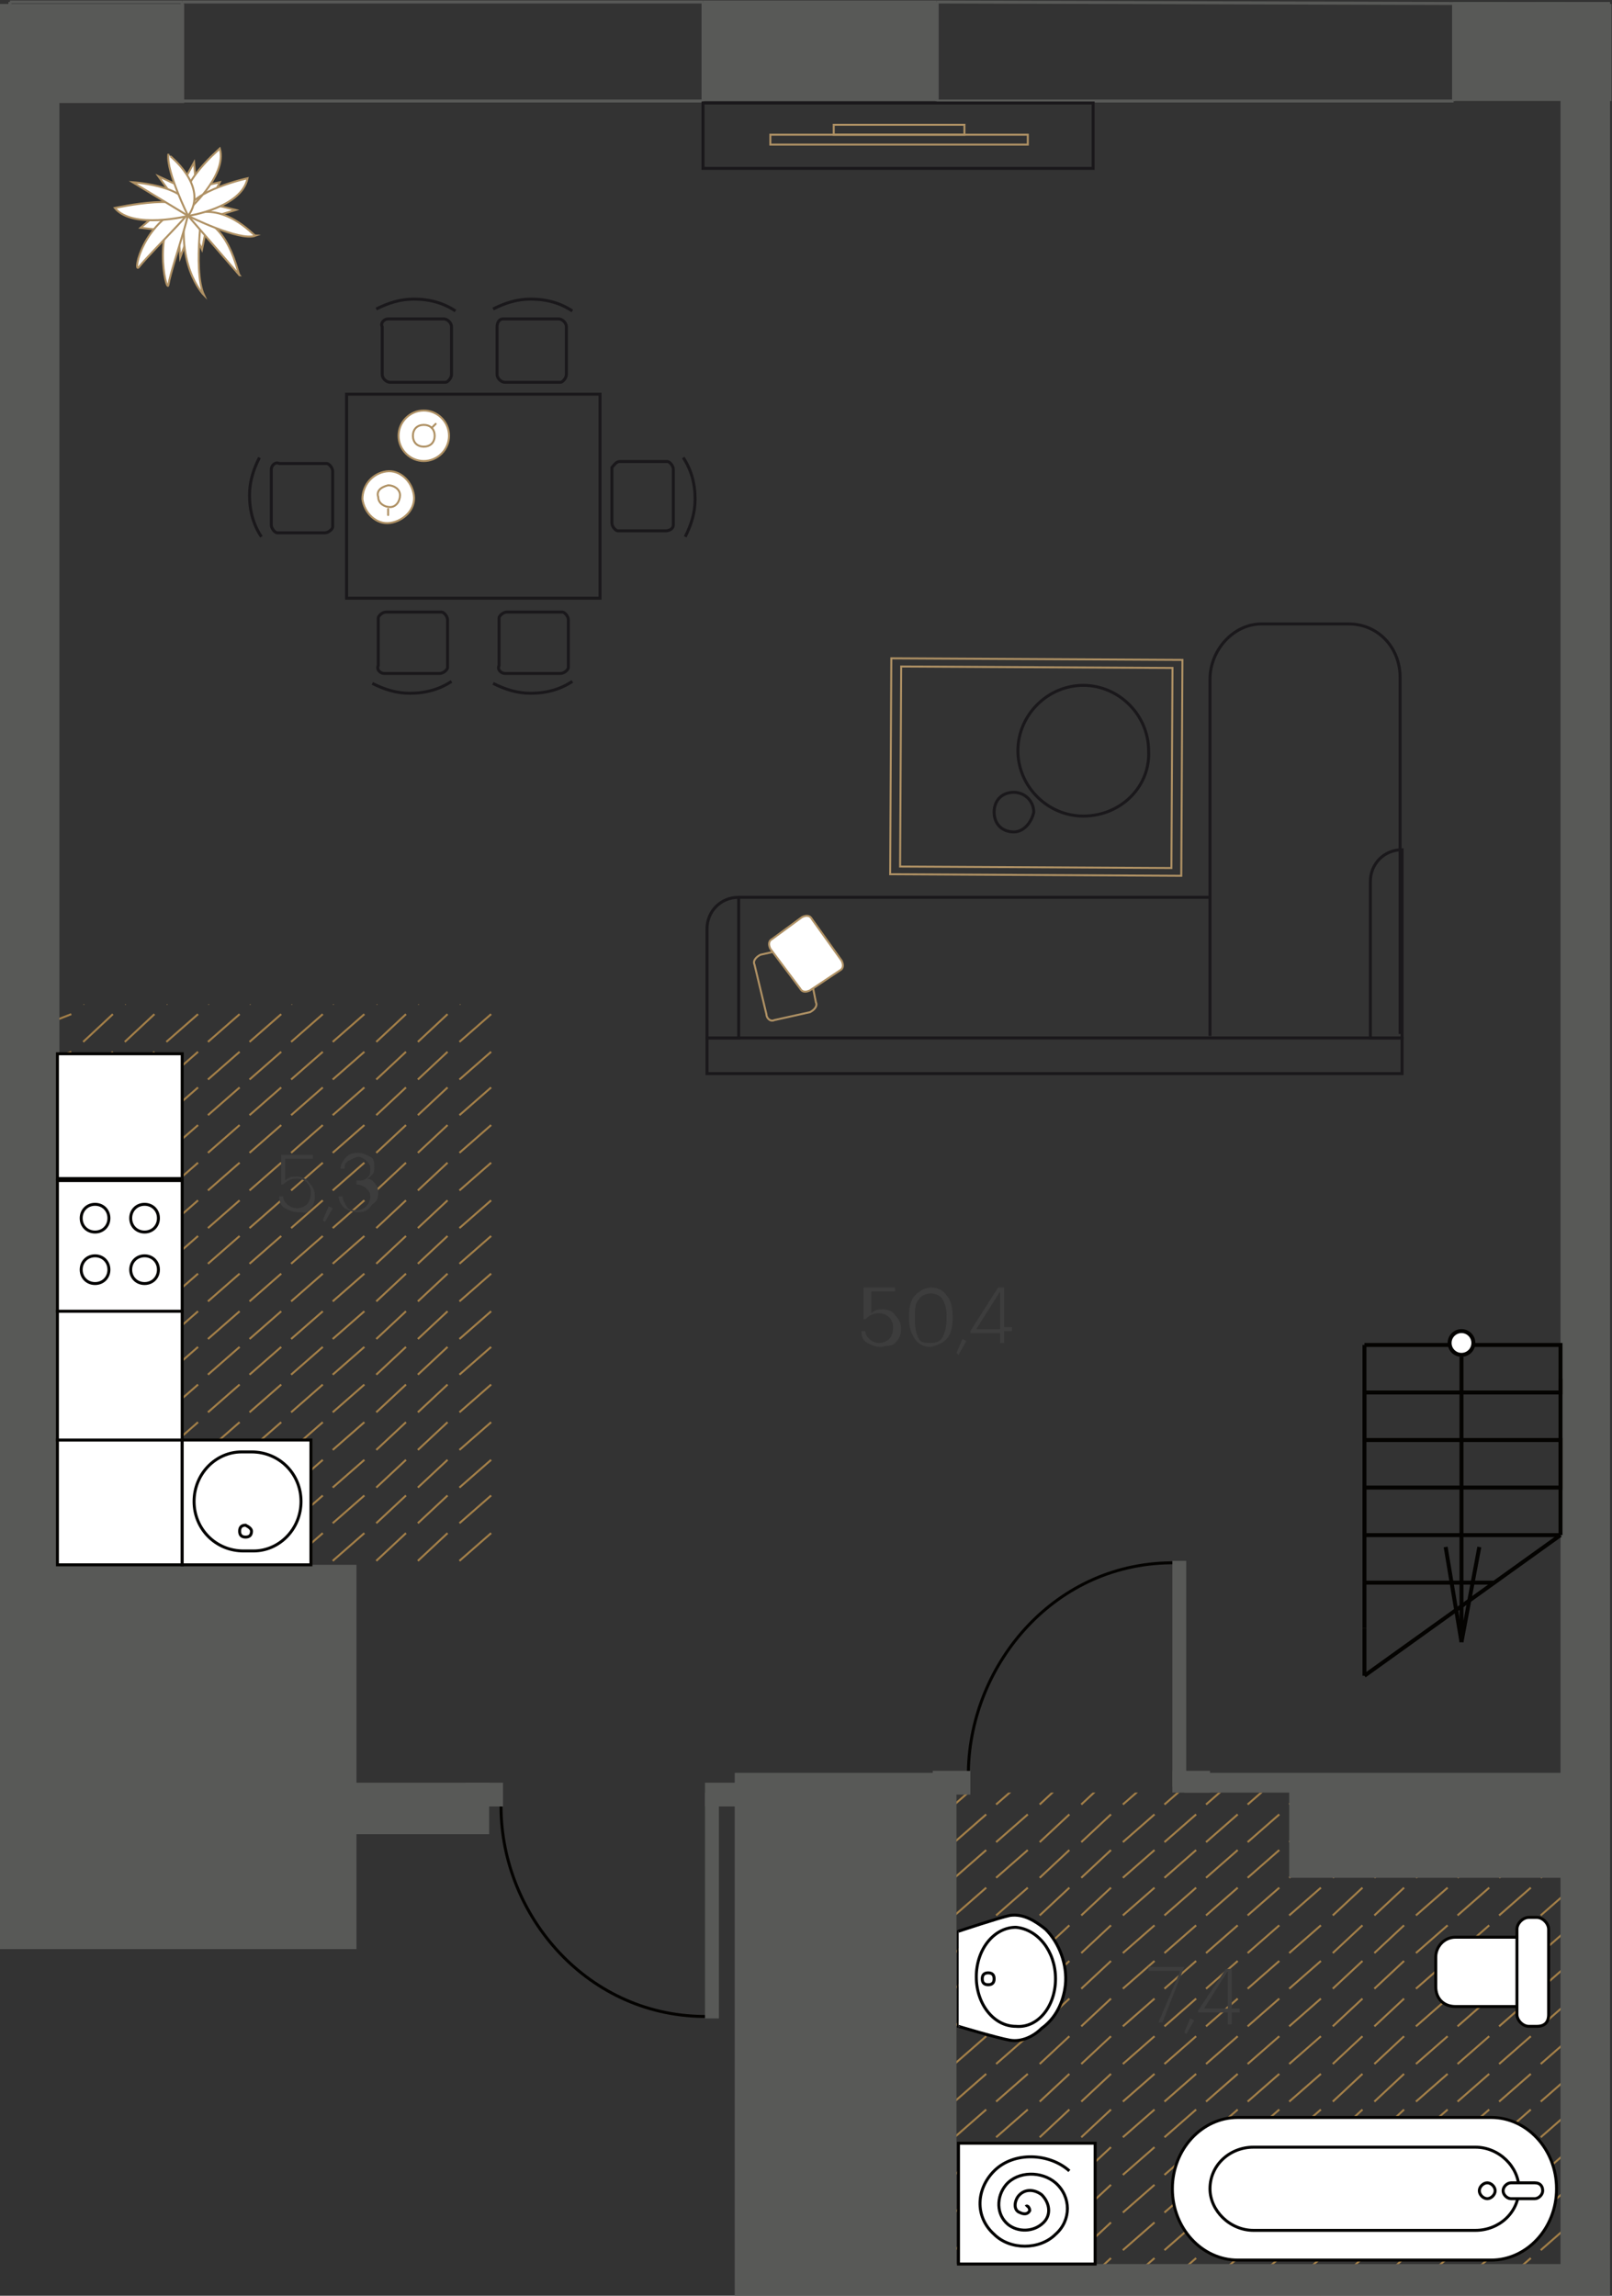<?xml version="1.0" encoding="utf-8"?><!--Generator: Adobe Illustrator 24.1.2, SVG Export Plug-In . SVG Version: 6.00 Build 0)--><svg version="1.1" id="_планы" xmlns="http://www.w3.org/2000/svg" xmlns:xlink="http://www.w3.org/1999/xlink" x="0px" y="0px" viewBox="0 0 81.4 115.9" style="enable-background:new 0 0 81.4 115.9;" xml:space="preserve"><rect x="0" y="0" width="81.4" height="115.9" fill="#333333" stroke="none"/><style type="text/css">.st0{clip-path:url(#SVGID_2_);}
	.st1{fill:none;}
	.st2{fill:none;stroke:#A37F48;stroke-width:0.1;stroke-miterlimit:10;}
	.st3{fill:#585957;}
	.st4{fill:none;stroke:#040301;stroke-width:0.15;stroke-miterlimit:10;}
	.st5{fill:#FFFFFF;stroke:#040301;stroke-width:0.15;stroke-miterlimit:10;}
	.st6{fill:#FFFFFF;stroke:#000000;stroke-width:0.15;stroke-miterlimit:10;}
	.st7{fill:none;stroke:#585957;stroke-width:0.15;}
	.st8{fill:none;stroke:#1A181B;stroke-width:0.15;stroke-miterlimit:10;}
	.st9{fill:#FFFFFF;}
	.st10{fill:none;stroke:#AF9164;stroke-width:0.1;stroke-miterlimit:10;}
	.st11{fill:none;stroke:#AF9164;stroke-width:0.1;stroke-linecap:round;stroke-miterlimit:10;}
	.st12{fill:none;stroke:#040301;stroke-width:0.2;stroke-miterlimit:10;}
	.st13{fill:#FFFFFF;stroke:#040301;stroke-width:0.2;stroke-miterlimit:10;}
	.st14{fill:#FFFFFF;stroke:#AF9164;stroke-width:0.1;stroke-miterlimit:10;}
	.st15{fill:#3D3D3D;}
	.st16{clip-path:url(#SVGID_4_);}</style><g><g><defs><rect id="SVGID_1_" x="47.6" y="90.5" width="32.4" height="25.4"/></defs><clipPath id="SVGID_2_"><use xlink:href="#SVGID_1_" style="overflow:visible;"/></clipPath><g class="st0"><g><rect x="79.7" y="89.4" class="st1" width="2.1" height="1.9"/><line class="st2" x1="79.9" y1="91.1" x2="81.5" y2="89.7"/></g><g><rect x="79.7" y="91.3" class="st1" width="2.1" height="1.9"/><line class="st2" x1="79.9" y1="93" x2="81.5" y2="91.6"/></g><g><rect x="79.7" y="93.2" class="st1" width="2.1" height="1.9"/><line class="st2" x1="79.9" y1="94.8" x2="81.5" y2="93.4"/></g><g><rect x="79.7" y="95.1" class="st1" width="2.1" height="1.9"/><line class="st2" x1="79.9" y1="96.7" x2="81.5" y2="95.3"/></g><g><rect x="79.7" y="96.9" class="st1" width="2.1" height="1.9"/><line class="st2" x1="79.9" y1="98.6" x2="81.5" y2="97.2"/></g><g><rect x="79.7" y="98.8" class="st1" width="2.1" height="1.9"/><line class="st2" x1="79.9" y1="100.4" x2="81.5" y2="99"/></g><g><rect x="79.7" y="100.7" class="st1" width="2.1" height="1.9"/><line class="st2" x1="79.9" y1="102.3" x2="81.5" y2="100.9"/></g><g><rect x="79.7" y="102.6" class="st1" width="2.1" height="1.9"/><line class="st2" x1="79.9" y1="104.2" x2="81.5" y2="102.8"/></g><g><rect x="79.7" y="104.4" class="st1" width="2.1" height="1.9"/><line class="st2" x1="79.9" y1="106.1" x2="81.5" y2="104.7"/></g><g><rect x="79.7" y="106.3" class="st1" width="2.1" height="1.9"/><line class="st2" x1="79.9" y1="107.9" x2="81.5" y2="106.5"/></g><g><rect x="79.7" y="108.2" class="st1" width="2.1" height="1.9"/><line class="st2" x1="79.9" y1="109.8" x2="81.5" y2="108.4"/></g><g><rect x="79.7" y="110" class="st1" width="2.1" height="1.9"/><line class="st2" x1="79.9" y1="111.7" x2="81.5" y2="110.3"/></g><g><rect x="79.7" y="111.9" class="st1" width="2.1" height="1.9"/><line class="st2" x1="79.9" y1="113.6" x2="81.5" y2="112.2"/></g><g><rect x="79.7" y="113.8" class="st1" width="2.1" height="1.9"/><line class="st2" x1="79.9" y1="115.4" x2="81.5" y2="114"/></g><g><rect x="79.7" y="115.7" class="st1" width="2.1" height="1.9"/><line class="st2" x1="79.9" y1="117.3" x2="81.5" y2="115.9"/></g><g><rect x="77.6" y="89.4" class="st1" width="2.1" height="1.9"/><line class="st2" x1="77.8" y1="91.1" x2="79.4" y2="89.7"/></g><g><rect x="77.6" y="91.3" class="st1" width="2.1" height="1.9"/><line class="st2" x1="77.8" y1="93" x2="79.4" y2="91.6"/></g><g><rect x="77.6" y="93.2" class="st1" width="2.1" height="1.9"/><line class="st2" x1="77.8" y1="94.8" x2="79.4" y2="93.4"/></g><g><rect x="77.6" y="95.1" class="st1" width="2.1" height="1.9"/><line class="st2" x1="77.8" y1="96.7" x2="79.4" y2="95.3"/></g><g><rect x="77.6" y="96.9" class="st1" width="2.1" height="1.9"/><line class="st2" x1="77.8" y1="98.6" x2="79.4" y2="97.2"/></g><g><rect x="77.6" y="98.8" class="st1" width="2.1" height="1.9"/><line class="st2" x1="77.8" y1="100.4" x2="79.4" y2="99"/></g><g><rect x="77.6" y="100.7" class="st1" width="2.1" height="1.9"/><line class="st2" x1="77.8" y1="102.3" x2="79.4" y2="100.9"/></g><g><rect x="77.6" y="102.6" class="st1" width="2.1" height="1.9"/><line class="st2" x1="77.8" y1="104.2" x2="79.4" y2="102.8"/></g><g><rect x="77.6" y="104.4" class="st1" width="2.1" height="1.9"/><line class="st2" x1="77.8" y1="106.1" x2="79.4" y2="104.7"/></g><g><rect x="77.6" y="106.3" class="st1" width="2.1" height="1.9"/><line class="st2" x1="77.8" y1="107.9" x2="79.4" y2="106.5"/></g><g><rect x="77.6" y="108.2" class="st1" width="2.1" height="1.9"/><line class="st2" x1="77.8" y1="109.8" x2="79.4" y2="108.4"/></g><g><rect x="77.6" y="110" class="st1" width="2.1" height="1.9"/><line class="st2" x1="77.8" y1="111.7" x2="79.4" y2="110.3"/></g><g><rect x="77.6" y="111.9" class="st1" width="2.1" height="1.9"/><line class="st2" x1="77.8" y1="113.6" x2="79.4" y2="112.2"/></g><g><rect x="77.6" y="113.8" class="st1" width="2.1" height="1.9"/><line class="st2" x1="77.8" y1="115.4" x2="79.4" y2="114"/></g><g><rect x="77.6" y="115.7" class="st1" width="2.1" height="1.9"/><line class="st2" x1="77.8" y1="117.3" x2="79.4" y2="115.9"/></g><g><rect x="75.4" y="89.4" class="st1" width="2.1" height="1.9"/><line class="st2" x1="75.7" y1="91.1" x2="77.3" y2="89.7"/></g><g><rect x="75.4" y="91.3" class="st1" width="2.1" height="1.9"/><line class="st2" x1="75.7" y1="93" x2="77.3" y2="91.6"/></g><g><rect x="75.4" y="93.2" class="st1" width="2.1" height="1.9"/><line class="st2" x1="75.7" y1="94.8" x2="77.3" y2="93.4"/></g><g><rect x="75.4" y="95.1" class="st1" width="2.1" height="1.9"/><line class="st2" x1="75.7" y1="96.7" x2="77.3" y2="95.3"/></g><g><rect x="75.4" y="96.9" class="st1" width="2.1" height="1.9"/><line class="st2" x1="75.7" y1="98.6" x2="77.3" y2="97.2"/></g><g><rect x="75.4" y="98.8" class="st1" width="2.1" height="1.9"/><line class="st2" x1="75.7" y1="100.4" x2="77.3" y2="99"/></g><g><rect x="75.4" y="100.7" class="st1" width="2.1" height="1.9"/><line class="st2" x1="75.7" y1="102.3" x2="77.3" y2="100.9"/></g><g><rect x="75.4" y="102.6" class="st1" width="2.1" height="1.9"/><line class="st2" x1="75.7" y1="104.2" x2="77.3" y2="102.8"/></g><g><rect x="75.4" y="104.4" class="st1" width="2.1" height="1.9"/><line class="st2" x1="75.7" y1="106.1" x2="77.3" y2="104.7"/></g><g><rect x="75.4" y="106.3" class="st1" width="2.1" height="1.9"/><line class="st2" x1="75.7" y1="107.9" x2="77.3" y2="106.5"/></g><g><rect x="75.4" y="108.2" class="st1" width="2.1" height="1.9"/><line class="st2" x1="75.7" y1="109.8" x2="77.3" y2="108.4"/></g><g><rect x="75.4" y="110" class="st1" width="2.1" height="1.9"/><line class="st2" x1="75.7" y1="111.7" x2="77.3" y2="110.3"/></g><g><rect x="75.4" y="111.9" class="st1" width="2.1" height="1.9"/><line class="st2" x1="75.7" y1="113.6" x2="77.3" y2="112.2"/></g><g><rect x="75.4" y="113.8" class="st1" width="2.1" height="1.9"/><line class="st2" x1="75.7" y1="115.4" x2="77.3" y2="114"/></g><g><rect x="75.4" y="115.7" class="st1" width="2.1" height="1.9"/><line class="st2" x1="75.7" y1="117.3" x2="77.3" y2="115.9"/></g><g><rect x="73.3" y="89.4" class="st1" width="2.1" height="1.9"/><line class="st2" x1="73.6" y1="91.1" x2="75.2" y2="89.7"/></g><g><rect x="73.3" y="91.3" class="st1" width="2.1" height="1.9"/><line class="st2" x1="73.6" y1="93" x2="75.2" y2="91.6"/></g><g><rect x="73.3" y="93.2" class="st1" width="2.1" height="1.9"/><line class="st2" x1="73.6" y1="94.8" x2="75.2" y2="93.4"/></g><g><rect x="73.3" y="95.1" class="st1" width="2.1" height="1.9"/><line class="st2" x1="73.6" y1="96.7" x2="75.2" y2="95.3"/></g><g><rect x="73.3" y="96.9" class="st1" width="2.1" height="1.9"/><line class="st2" x1="73.6" y1="98.6" x2="75.2" y2="97.2"/></g><g><rect x="73.3" y="98.8" class="st1" width="2.1" height="1.9"/><line class="st2" x1="73.6" y1="100.4" x2="75.2" y2="99"/></g><g><rect x="73.3" y="100.7" class="st1" width="2.1" height="1.9"/><line class="st2" x1="73.6" y1="102.3" x2="75.2" y2="100.9"/></g><g><rect x="73.3" y="102.6" class="st1" width="2.1" height="1.9"/><line class="st2" x1="73.6" y1="104.2" x2="75.2" y2="102.8"/></g><g><rect x="73.3" y="104.4" class="st1" width="2.1" height="1.9"/><line class="st2" x1="73.6" y1="106.1" x2="75.2" y2="104.7"/></g><g><rect x="73.3" y="106.3" class="st1" width="2.1" height="1.9"/><line class="st2" x1="73.6" y1="107.9" x2="75.2" y2="106.5"/></g><g><rect x="73.3" y="108.2" class="st1" width="2.1" height="1.9"/><line class="st2" x1="73.6" y1="109.8" x2="75.2" y2="108.4"/></g><g><rect x="73.3" y="110" class="st1" width="2.1" height="1.9"/><line class="st2" x1="73.6" y1="111.7" x2="75.2" y2="110.3"/></g><g><rect x="73.3" y="111.9" class="st1" width="2.1" height="1.9"/><line class="st2" x1="73.6" y1="113.6" x2="75.2" y2="112.2"/></g><g><rect x="73.3" y="113.8" class="st1" width="2.1" height="1.9"/><line class="st2" x1="73.6" y1="115.4" x2="75.2" y2="114"/></g><g><rect x="73.3" y="115.7" class="st1" width="2.1" height="1.9"/><line class="st2" x1="73.6" y1="117.3" x2="75.2" y2="115.9"/></g><g><rect x="71.2" y="89.4" class="st1" width="2.1" height="1.9"/><line class="st2" x1="71.5" y1="91.1" x2="73.1" y2="89.7"/></g><g><rect x="71.2" y="91.3" class="st1" width="2.1" height="1.9"/><line class="st2" x1="71.5" y1="93" x2="73.1" y2="91.6"/></g><g><rect x="71.2" y="93.2" class="st1" width="2.1" height="1.9"/><line class="st2" x1="71.5" y1="94.8" x2="73.1" y2="93.4"/></g><g><rect x="71.2" y="95.1" class="st1" width="2.1" height="1.9"/><line class="st2" x1="71.5" y1="96.7" x2="73.1" y2="95.3"/></g><g><rect x="71.2" y="96.9" class="st1" width="2.1" height="1.9"/><line class="st2" x1="71.5" y1="98.6" x2="73.1" y2="97.2"/></g><g><rect x="71.2" y="98.8" class="st1" width="2.1" height="1.9"/><line class="st2" x1="71.5" y1="100.4" x2="73.1" y2="99"/></g><g><rect x="71.2" y="100.7" class="st1" width="2.1" height="1.9"/><line class="st2" x1="71.5" y1="102.3" x2="73.1" y2="100.9"/></g><g><rect x="71.2" y="102.6" class="st1" width="2.1" height="1.9"/><line class="st2" x1="71.5" y1="104.2" x2="73.1" y2="102.8"/></g><g><rect x="71.2" y="104.4" class="st1" width="2.1" height="1.9"/><line class="st2" x1="71.5" y1="106.1" x2="73.1" y2="104.7"/></g><g><rect x="71.2" y="106.3" class="st1" width="2.1" height="1.9"/><line class="st2" x1="71.5" y1="107.9" x2="73.1" y2="106.5"/></g><g><rect x="71.2" y="108.2" class="st1" width="2.1" height="1.9"/><line class="st2" x1="71.5" y1="109.8" x2="73.1" y2="108.4"/></g><g><rect x="71.2" y="110" class="st1" width="2.1" height="1.9"/><line class="st2" x1="71.5" y1="111.7" x2="73.1" y2="110.3"/></g><g><rect x="71.2" y="111.9" class="st1" width="2.1" height="1.9"/><line class="st2" x1="71.5" y1="113.6" x2="73.1" y2="112.2"/></g><g><rect x="71.2" y="113.8" class="st1" width="2.1" height="1.9"/><line class="st2" x1="71.5" y1="115.4" x2="73.1" y2="114"/></g><g><rect x="71.2" y="115.7" class="st1" width="2.1" height="1.9"/><line class="st2" x1="71.5" y1="117.3" x2="73.1" y2="115.9"/></g><g><rect x="69.1" y="89.4" class="st1" width="2.1" height="1.9"/><line class="st2" x1="69.4" y1="91.1" x2="70.9" y2="89.7"/></g><g><rect x="69.1" y="91.3" class="st1" width="2.1" height="1.9"/><line class="st2" x1="69.4" y1="93" x2="70.9" y2="91.6"/></g><g><rect x="69.1" y="93.2" class="st1" width="2.1" height="1.9"/><line class="st2" x1="69.4" y1="94.8" x2="70.9" y2="93.4"/></g><g><rect x="69.1" y="95.1" class="st1" width="2.1" height="1.9"/><line class="st2" x1="69.4" y1="96.7" x2="70.9" y2="95.3"/></g><g><rect x="69.1" y="96.9" class="st1" width="2.1" height="1.9"/><line class="st2" x1="69.4" y1="98.6" x2="70.9" y2="97.2"/></g><g><rect x="69.1" y="98.8" class="st1" width="2.1" height="1.9"/><line class="st2" x1="69.4" y1="100.4" x2="70.9" y2="99"/></g><g><rect x="69.1" y="100.7" class="st1" width="2.1" height="1.9"/><line class="st2" x1="69.4" y1="102.3" x2="70.9" y2="100.9"/></g><g><rect x="69.1" y="102.6" class="st1" width="2.1" height="1.9"/><line class="st2" x1="69.4" y1="104.2" x2="70.9" y2="102.8"/></g><g><rect x="69.1" y="104.4" class="st1" width="2.1" height="1.9"/><line class="st2" x1="69.4" y1="106.1" x2="70.9" y2="104.7"/></g><g><rect x="69.1" y="106.3" class="st1" width="2.1" height="1.9"/><line class="st2" x1="69.4" y1="107.9" x2="70.9" y2="106.5"/></g><g><rect x="69.1" y="108.2" class="st1" width="2.1" height="1.9"/><line class="st2" x1="69.4" y1="109.8" x2="70.9" y2="108.4"/></g><g><rect x="69.1" y="110" class="st1" width="2.1" height="1.9"/><line class="st2" x1="69.4" y1="111.7" x2="70.9" y2="110.3"/></g><g><rect x="69.1" y="111.9" class="st1" width="2.1" height="1.9"/><line class="st2" x1="69.4" y1="113.6" x2="70.9" y2="112.2"/></g><g><rect x="69.1" y="113.8" class="st1" width="2.1" height="1.9"/><line class="st2" x1="69.4" y1="115.4" x2="70.9" y2="114"/></g><g><rect x="69.1" y="115.7" class="st1" width="2.1" height="1.9"/><line class="st2" x1="69.4" y1="117.3" x2="70.9" y2="115.9"/></g><g><rect x="67" y="89.4" class="st1" width="2.1" height="1.9"/><line class="st2" x1="67.3" y1="91.1" x2="68.8" y2="89.7"/></g><g><rect x="67" y="91.3" class="st1" width="2.1" height="1.9"/><line class="st2" x1="67.3" y1="93" x2="68.8" y2="91.6"/></g><g><rect x="67" y="93.2" class="st1" width="2.1" height="1.9"/><line class="st2" x1="67.3" y1="94.8" x2="68.8" y2="93.4"/></g><g><rect x="67" y="95.1" class="st1" width="2.1" height="1.9"/><line class="st2" x1="67.3" y1="96.7" x2="68.8" y2="95.3"/></g><g><rect x="67" y="96.9" class="st1" width="2.1" height="1.9"/><line class="st2" x1="67.3" y1="98.6" x2="68.8" y2="97.2"/></g><g><rect x="67" y="98.8" class="st1" width="2.1" height="1.9"/><line class="st2" x1="67.3" y1="100.4" x2="68.8" y2="99"/></g><g><rect x="67" y="100.7" class="st1" width="2.1" height="1.9"/><line class="st2" x1="67.3" y1="102.3" x2="68.8" y2="100.9"/></g><g><rect x="67" y="102.6" class="st1" width="2.1" height="1.9"/><line class="st2" x1="67.3" y1="104.2" x2="68.8" y2="102.8"/></g><g><rect x="67" y="104.4" class="st1" width="2.1" height="1.9"/><line class="st2" x1="67.3" y1="106.1" x2="68.8" y2="104.7"/></g><g><rect x="67" y="106.3" class="st1" width="2.1" height="1.9"/><line class="st2" x1="67.3" y1="107.9" x2="68.8" y2="106.5"/></g><g><rect x="67" y="108.2" class="st1" width="2.1" height="1.9"/><line class="st2" x1="67.3" y1="109.8" x2="68.8" y2="108.4"/></g><g><rect x="67" y="110" class="st1" width="2.1" height="1.9"/><line class="st2" x1="67.3" y1="111.7" x2="68.8" y2="110.3"/></g><g><rect x="67" y="111.9" class="st1" width="2.1" height="1.9"/><line class="st2" x1="67.3" y1="113.6" x2="68.8" y2="112.2"/></g><g><rect x="67" y="113.8" class="st1" width="2.1" height="1.9"/><line class="st2" x1="67.3" y1="115.4" x2="68.8" y2="114"/></g><g><rect x="67" y="115.7" class="st1" width="2.1" height="1.9"/><line class="st2" x1="67.3" y1="117.3" x2="68.8" y2="115.9"/></g><g><rect x="64.9" y="89.4" class="st1" width="2.1" height="1.9"/><line class="st2" x1="65.1" y1="91.1" x2="66.7" y2="89.7"/></g><g><rect x="64.9" y="91.3" class="st1" width="2.1" height="1.9"/><line class="st2" x1="65.1" y1="93" x2="66.7" y2="91.6"/></g><g><rect x="64.9" y="93.2" class="st1" width="2.1" height="1.9"/><line class="st2" x1="65.1" y1="94.8" x2="66.7" y2="93.4"/></g><g><rect x="64.9" y="95.1" class="st1" width="2.1" height="1.9"/><line class="st2" x1="65.1" y1="96.7" x2="66.7" y2="95.3"/></g><g><rect x="64.9" y="96.9" class="st1" width="2.1" height="1.9"/><line class="st2" x1="65.1" y1="98.6" x2="66.7" y2="97.2"/></g><g><rect x="64.9" y="98.8" class="st1" width="2.1" height="1.9"/><line class="st2" x1="65.1" y1="100.4" x2="66.7" y2="99"/></g><g><rect x="64.9" y="100.7" class="st1" width="2.1" height="1.9"/><line class="st2" x1="65.1" y1="102.3" x2="66.7" y2="100.9"/></g><g><rect x="64.9" y="102.6" class="st1" width="2.1" height="1.9"/><line class="st2" x1="65.1" y1="104.2" x2="66.7" y2="102.8"/></g><g><rect x="64.9" y="104.4" class="st1" width="2.1" height="1.9"/><line class="st2" x1="65.1" y1="106.1" x2="66.7" y2="104.7"/></g><g><rect x="64.9" y="106.3" class="st1" width="2.1" height="1.9"/><line class="st2" x1="65.1" y1="107.9" x2="66.7" y2="106.5"/></g><g><rect x="64.9" y="108.2" class="st1" width="2.1" height="1.9"/><line class="st2" x1="65.1" y1="109.8" x2="66.7" y2="108.4"/></g><g><rect x="64.9" y="110" class="st1" width="2.1" height="1.9"/><line class="st2" x1="65.1" y1="111.7" x2="66.7" y2="110.3"/></g><g><rect x="64.9" y="111.9" class="st1" width="2.1" height="1.9"/><line class="st2" x1="65.1" y1="113.6" x2="66.7" y2="112.2"/></g><g><rect x="64.9" y="113.8" class="st1" width="2.1" height="1.9"/><line class="st2" x1="65.1" y1="115.4" x2="66.7" y2="114"/></g><g><rect x="64.9" y="115.7" class="st1" width="2.1" height="1.9"/><line class="st2" x1="65.1" y1="117.3" x2="66.7" y2="115.9"/></g><g><rect x="62.8" y="89.4" class="st1" width="2.1" height="1.9"/><line class="st2" x1="63" y1="91.1" x2="64.6" y2="89.7"/></g><g><rect x="62.8" y="91.3" class="st1" width="2.1" height="1.9"/><line class="st2" x1="63" y1="93" x2="64.6" y2="91.6"/></g><g><rect x="62.8" y="93.2" class="st1" width="2.1" height="1.9"/><line class="st2" x1="63" y1="94.8" x2="64.6" y2="93.4"/></g><g><rect x="62.8" y="95.1" class="st1" width="2.1" height="1.9"/><line class="st2" x1="63" y1="96.7" x2="64.6" y2="95.3"/></g><g><rect x="62.8" y="96.9" class="st1" width="2.1" height="1.9"/><line class="st2" x1="63" y1="98.6" x2="64.6" y2="97.2"/></g><g><rect x="62.8" y="98.8" class="st1" width="2.1" height="1.9"/><line class="st2" x1="63" y1="100.4" x2="64.6" y2="99"/></g><g><rect x="62.8" y="100.7" class="st1" width="2.1" height="1.9"/><line class="st2" x1="63" y1="102.3" x2="64.6" y2="100.9"/></g><g><rect x="62.8" y="102.6" class="st1" width="2.1" height="1.9"/><line class="st2" x1="63" y1="104.2" x2="64.6" y2="102.8"/></g><g><rect x="62.8" y="104.4" class="st1" width="2.1" height="1.9"/><line class="st2" x1="63" y1="106.1" x2="64.6" y2="104.7"/></g><g><rect x="62.8" y="106.3" class="st1" width="2.1" height="1.9"/><line class="st2" x1="63" y1="107.9" x2="64.6" y2="106.5"/></g><g><rect x="62.8" y="108.2" class="st1" width="2.1" height="1.9"/><line class="st2" x1="63" y1="109.8" x2="64.6" y2="108.4"/></g><g><rect x="62.8" y="110" class="st1" width="2.1" height="1.9"/><line class="st2" x1="63" y1="111.7" x2="64.6" y2="110.3"/></g><g><rect x="62.8" y="111.9" class="st1" width="2.1" height="1.9"/><line class="st2" x1="63" y1="113.6" x2="64.6" y2="112.2"/></g><g><rect x="62.8" y="113.8" class="st1" width="2.1" height="1.9"/><line class="st2" x1="63" y1="115.4" x2="64.6" y2="114"/></g><g><rect x="62.8" y="115.7" class="st1" width="2.1" height="1.9"/><line class="st2" x1="63" y1="117.3" x2="64.6" y2="115.9"/></g><g><rect x="60.6" y="89.4" class="st1" width="2.1" height="1.9"/><line class="st2" x1="60.9" y1="91.1" x2="62.5" y2="89.7"/></g><g><rect x="60.6" y="91.3" class="st1" width="2.1" height="1.9"/><line class="st2" x1="60.9" y1="93" x2="62.5" y2="91.6"/></g><g><rect x="60.6" y="93.2" class="st1" width="2.1" height="1.9"/><line class="st2" x1="60.9" y1="94.8" x2="62.5" y2="93.4"/></g><g><rect x="60.6" y="95.1" class="st1" width="2.1" height="1.9"/><line class="st2" x1="60.9" y1="96.7" x2="62.5" y2="95.3"/></g><g><rect x="60.6" y="96.9" class="st1" width="2.1" height="1.9"/><line class="st2" x1="60.9" y1="98.6" x2="62.5" y2="97.2"/></g><g><rect x="60.6" y="98.8" class="st1" width="2.1" height="1.9"/><line class="st2" x1="60.9" y1="100.4" x2="62.5" y2="99"/></g><g><rect x="60.6" y="100.7" class="st1" width="2.1" height="1.9"/><line class="st2" x1="60.9" y1="102.3" x2="62.5" y2="100.9"/></g><g><rect x="60.6" y="102.6" class="st1" width="2.1" height="1.9"/><line class="st2" x1="60.9" y1="104.2" x2="62.5" y2="102.8"/></g><g><rect x="60.6" y="104.4" class="st1" width="2.1" height="1.9"/><line class="st2" x1="60.9" y1="106.1" x2="62.5" y2="104.7"/></g><g><rect x="60.6" y="106.3" class="st1" width="2.1" height="1.9"/><line class="st2" x1="60.9" y1="107.9" x2="62.5" y2="106.5"/></g><g><rect x="60.6" y="108.2" class="st1" width="2.1" height="1.9"/><line class="st2" x1="60.9" y1="109.8" x2="62.5" y2="108.4"/></g><g><rect x="60.6" y="110" class="st1" width="2.1" height="1.9"/><line class="st2" x1="60.9" y1="111.7" x2="62.5" y2="110.3"/></g><g><rect x="60.6" y="111.9" class="st1" width="2.1" height="1.9"/><line class="st2" x1="60.9" y1="113.6" x2="62.5" y2="112.2"/></g><g><rect x="60.6" y="113.8" class="st1" width="2.1" height="1.9"/><line class="st2" x1="60.9" y1="115.4" x2="62.5" y2="114"/></g><g><rect x="60.6" y="115.7" class="st1" width="2.1" height="1.9"/><line class="st2" x1="60.9" y1="117.3" x2="62.5" y2="115.9"/></g><g><rect x="58.5" y="89.4" class="st1" width="2.1" height="1.9"/><line class="st2" x1="58.8" y1="91.1" x2="60.4" y2="89.7"/></g><g><rect x="58.5" y="91.3" class="st1" width="2.1" height="1.9"/><line class="st2" x1="58.8" y1="93" x2="60.4" y2="91.6"/></g><g><rect x="58.5" y="93.2" class="st1" width="2.1" height="1.9"/><line class="st2" x1="58.8" y1="94.8" x2="60.4" y2="93.4"/></g><g><rect x="58.5" y="95.1" class="st1" width="2.1" height="1.9"/><line class="st2" x1="58.8" y1="96.7" x2="60.4" y2="95.3"/></g><g><rect x="58.5" y="96.9" class="st1" width="2.1" height="1.9"/><line class="st2" x1="58.8" y1="98.6" x2="60.4" y2="97.2"/></g><g><rect x="58.5" y="98.8" class="st1" width="2.1" height="1.9"/><line class="st2" x1="58.8" y1="100.4" x2="60.4" y2="99"/></g><g><rect x="58.5" y="100.7" class="st1" width="2.1" height="1.9"/><line class="st2" x1="58.8" y1="102.3" x2="60.4" y2="100.9"/></g><g><rect x="58.5" y="102.6" class="st1" width="2.1" height="1.9"/><line class="st2" x1="58.8" y1="104.2" x2="60.4" y2="102.8"/></g><g><rect x="58.5" y="104.4" class="st1" width="2.1" height="1.9"/><line class="st2" x1="58.8" y1="106.1" x2="60.4" y2="104.7"/></g><g><rect x="58.5" y="106.3" class="st1" width="2.1" height="1.9"/><line class="st2" x1="58.8" y1="107.9" x2="60.4" y2="106.5"/></g><g><rect x="58.5" y="108.2" class="st1" width="2.1" height="1.9"/><line class="st2" x1="58.8" y1="109.8" x2="60.4" y2="108.4"/></g><g><rect x="58.5" y="110" class="st1" width="2.1" height="1.9"/><line class="st2" x1="58.8" y1="111.7" x2="60.4" y2="110.3"/></g><g><rect x="58.5" y="111.9" class="st1" width="2.1" height="1.9"/><line class="st2" x1="58.8" y1="113.6" x2="60.4" y2="112.2"/></g><g><rect x="58.5" y="113.8" class="st1" width="2.1" height="1.9"/><line class="st2" x1="58.8" y1="115.4" x2="60.4" y2="114"/></g><g><rect x="58.5" y="115.7" class="st1" width="2.1" height="1.9"/><line class="st2" x1="58.8" y1="117.3" x2="60.4" y2="115.9"/></g><g><rect x="56.4" y="89.4" class="st1" width="2.1" height="1.9"/><line class="st2" x1="56.7" y1="91.1" x2="58.3" y2="89.7"/></g><g><rect x="56.4" y="91.3" class="st1" width="2.1" height="1.9"/><line class="st2" x1="56.7" y1="93" x2="58.3" y2="91.6"/></g><g><rect x="56.4" y="93.2" class="st1" width="2.1" height="1.9"/><line class="st2" x1="56.7" y1="94.8" x2="58.3" y2="93.4"/></g><g><rect x="56.4" y="95.1" class="st1" width="2.1" height="1.9"/><line class="st2" x1="56.7" y1="96.7" x2="58.3" y2="95.3"/></g><g><rect x="56.4" y="96.9" class="st1" width="2.1" height="1.9"/><line class="st2" x1="56.7" y1="98.6" x2="58.3" y2="97.2"/></g><g><rect x="56.4" y="98.8" class="st1" width="2.1" height="1.9"/><line class="st2" x1="56.7" y1="100.4" x2="58.3" y2="99"/></g><g><rect x="56.4" y="100.7" class="st1" width="2.1" height="1.9"/><line class="st2" x1="56.7" y1="102.3" x2="58.3" y2="100.9"/></g><g><rect x="56.4" y="102.6" class="st1" width="2.1" height="1.9"/><line class="st2" x1="56.7" y1="104.2" x2="58.3" y2="102.8"/></g><g><rect x="56.4" y="104.4" class="st1" width="2.1" height="1.9"/><line class="st2" x1="56.7" y1="106.1" x2="58.3" y2="104.7"/></g><g><rect x="56.4" y="106.3" class="st1" width="2.1" height="1.9"/><line class="st2" x1="56.7" y1="107.9" x2="58.3" y2="106.5"/></g><g><rect x="56.4" y="108.2" class="st1" width="2.1" height="1.9"/><line class="st2" x1="56.7" y1="109.8" x2="58.3" y2="108.4"/></g><g><rect x="56.4" y="110" class="st1" width="2.1" height="1.9"/><line class="st2" x1="56.7" y1="111.7" x2="58.3" y2="110.3"/></g><g><rect x="56.4" y="111.9" class="st1" width="2.1" height="1.9"/><line class="st2" x1="56.7" y1="113.6" x2="58.3" y2="112.2"/></g><g><rect x="56.4" y="113.8" class="st1" width="2.1" height="1.9"/><line class="st2" x1="56.7" y1="115.4" x2="58.3" y2="114"/></g><g><rect x="56.4" y="115.7" class="st1" width="2.1" height="1.9"/><line class="st2" x1="56.7" y1="117.3" x2="58.3" y2="115.9"/></g><g><rect x="54.3" y="89.4" class="st1" width="2.1" height="1.9"/><line class="st2" x1="54.6" y1="91.1" x2="56.1" y2="89.7"/></g><g><rect x="54.3" y="91.3" class="st1" width="2.1" height="1.9"/><line class="st2" x1="54.6" y1="93" x2="56.1" y2="91.6"/></g><g><rect x="54.3" y="93.2" class="st1" width="2.1" height="1.9"/><line class="st2" x1="54.6" y1="94.8" x2="56.1" y2="93.4"/></g><g><rect x="54.3" y="95.1" class="st1" width="2.1" height="1.9"/><line class="st2" x1="54.6" y1="96.7" x2="56.1" y2="95.3"/></g><g><rect x="54.3" y="96.9" class="st1" width="2.1" height="1.9"/><line class="st2" x1="54.6" y1="98.6" x2="56.1" y2="97.2"/></g><g><rect x="54.3" y="98.8" class="st1" width="2.1" height="1.9"/><line class="st2" x1="54.6" y1="100.4" x2="56.1" y2="99"/></g><g><rect x="54.3" y="100.7" class="st1" width="2.1" height="1.9"/><line class="st2" x1="54.6" y1="102.3" x2="56.1" y2="100.9"/></g><g><rect x="54.3" y="102.6" class="st1" width="2.1" height="1.9"/><line class="st2" x1="54.6" y1="104.2" x2="56.1" y2="102.8"/></g><g><rect x="54.3" y="104.4" class="st1" width="2.1" height="1.9"/><line class="st2" x1="54.6" y1="106.1" x2="56.1" y2="104.7"/></g><g><rect x="54.3" y="106.3" class="st1" width="2.1" height="1.9"/><line class="st2" x1="54.6" y1="107.9" x2="56.1" y2="106.5"/></g><g><rect x="54.3" y="108.2" class="st1" width="2.1" height="1.9"/><line class="st2" x1="54.6" y1="109.8" x2="56.1" y2="108.4"/></g><g><rect x="54.3" y="110" class="st1" width="2.1" height="1.9"/><line class="st2" x1="54.6" y1="111.7" x2="56.1" y2="110.3"/></g><g><rect x="54.3" y="111.9" class="st1" width="2.1" height="1.9"/><line class="st2" x1="54.6" y1="113.6" x2="56.1" y2="112.2"/></g><g><rect x="54.3" y="113.8" class="st1" width="2.1" height="1.9"/><line class="st2" x1="54.6" y1="115.4" x2="56.1" y2="114"/></g><g><rect x="54.3" y="115.7" class="st1" width="2.1" height="1.9"/><line class="st2" x1="54.6" y1="117.3" x2="56.1" y2="115.9"/></g><g><rect x="52.2" y="89.4" class="st1" width="2.1" height="1.9"/><line class="st2" x1="52.5" y1="91.1" x2="54" y2="89.7"/></g><g><rect x="52.2" y="91.3" class="st1" width="2.1" height="1.9"/><line class="st2" x1="52.5" y1="93" x2="54" y2="91.6"/></g><g><rect x="52.2" y="93.2" class="st1" width="2.1" height="1.9"/><line class="st2" x1="52.5" y1="94.8" x2="54" y2="93.4"/></g><g><rect x="52.2" y="95.1" class="st1" width="2.1" height="1.9"/><line class="st2" x1="52.5" y1="96.7" x2="54" y2="95.3"/></g><g><rect x="52.2" y="96.9" class="st1" width="2.1" height="1.9"/><line class="st2" x1="52.5" y1="98.6" x2="54" y2="97.2"/></g><g><rect x="52.2" y="98.8" class="st1" width="2.1" height="1.9"/><line class="st2" x1="52.5" y1="100.4" x2="54" y2="99"/></g><g><rect x="52.2" y="100.7" class="st1" width="2.1" height="1.9"/><line class="st2" x1="52.5" y1="102.3" x2="54" y2="100.9"/></g><g><rect x="52.2" y="102.6" class="st1" width="2.1" height="1.9"/><line class="st2" x1="52.5" y1="104.2" x2="54" y2="102.8"/></g><g><rect x="52.2" y="104.4" class="st1" width="2.1" height="1.9"/><line class="st2" x1="52.5" y1="106.1" x2="54" y2="104.7"/></g><g><rect x="52.2" y="106.3" class="st1" width="2.1" height="1.9"/><line class="st2" x1="52.5" y1="107.9" x2="54" y2="106.5"/></g><g><rect x="52.2" y="108.2" class="st1" width="2.1" height="1.9"/><line class="st2" x1="52.5" y1="109.8" x2="54" y2="108.4"/></g><g><rect x="52.2" y="110" class="st1" width="2.1" height="1.9"/><line class="st2" x1="52.5" y1="111.7" x2="54" y2="110.3"/></g><g><rect x="52.2" y="111.9" class="st1" width="2.1" height="1.9"/><line class="st2" x1="52.5" y1="113.6" x2="54" y2="112.2"/></g><g><rect x="52.2" y="113.8" class="st1" width="2.1" height="1.9"/><line class="st2" x1="52.5" y1="115.4" x2="54" y2="114"/></g><g><rect x="52.2" y="115.7" class="st1" width="2.1" height="1.9"/><line class="st2" x1="52.5" y1="117.3" x2="54" y2="115.9"/></g><g><rect x="50.1" y="89.4" class="st1" width="2.1" height="1.9"/><line class="st2" x1="50.3" y1="91.1" x2="51.9" y2="89.7"/></g><g><rect x="50.1" y="91.3" class="st1" width="2.1" height="1.9"/><line class="st2" x1="50.3" y1="93" x2="51.9" y2="91.6"/></g><g><rect x="50.1" y="93.2" class="st1" width="2.1" height="1.9"/><line class="st2" x1="50.3" y1="94.8" x2="51.9" y2="93.4"/></g><g><rect x="50.1" y="95.1" class="st1" width="2.1" height="1.9"/><line class="st2" x1="50.3" y1="96.7" x2="51.9" y2="95.3"/></g><g><rect x="50.1" y="96.9" class="st1" width="2.1" height="1.9"/><line class="st2" x1="50.3" y1="98.6" x2="51.9" y2="97.2"/></g><g><rect x="50.1" y="98.8" class="st1" width="2.1" height="1.9"/><line class="st2" x1="50.3" y1="100.4" x2="51.9" y2="99"/></g><g><rect x="50.1" y="100.7" class="st1" width="2.1" height="1.9"/><line class="st2" x1="50.3" y1="102.3" x2="51.9" y2="100.9"/></g><g><rect x="50.1" y="102.6" class="st1" width="2.1" height="1.9"/><line class="st2" x1="50.3" y1="104.2" x2="51.9" y2="102.8"/></g><g><rect x="50.1" y="104.4" class="st1" width="2.1" height="1.9"/><line class="st2" x1="50.3" y1="106.1" x2="51.9" y2="104.7"/></g><g><rect x="50.1" y="106.3" class="st1" width="2.1" height="1.9"/><line class="st2" x1="50.3" y1="107.9" x2="51.9" y2="106.5"/></g><g><rect x="50.1" y="108.2" class="st1" width="2.1" height="1.9"/><line class="st2" x1="50.3" y1="109.8" x2="51.9" y2="108.4"/></g><g><rect x="50.1" y="110" class="st1" width="2.1" height="1.9"/><line class="st2" x1="50.3" y1="111.7" x2="51.9" y2="110.3"/></g><g><rect x="50.1" y="111.9" class="st1" width="2.1" height="1.9"/><line class="st2" x1="50.3" y1="113.6" x2="51.9" y2="112.2"/></g><g><rect x="50.1" y="113.8" class="st1" width="2.1" height="1.9"/><line class="st2" x1="50.3" y1="115.4" x2="51.9" y2="114"/></g><g><rect x="50.1" y="115.7" class="st1" width="2.1" height="1.9"/><line class="st2" x1="50.3" y1="117.3" x2="51.9" y2="115.9"/></g><g><rect x="48" y="89.4" class="st1" width="2.1" height="1.9"/><line class="st2" x1="48.2" y1="91.1" x2="49.8" y2="89.7"/></g><g><rect x="48" y="91.3" class="st1" width="2.1" height="1.9"/><line class="st2" x1="48.2" y1="93" x2="49.8" y2="91.6"/></g><g><rect x="48" y="93.2" class="st1" width="2.1" height="1.9"/><line class="st2" x1="48.2" y1="94.8" x2="49.8" y2="93.4"/></g><g><rect x="48" y="95.1" class="st1" width="2.1" height="1.9"/><line class="st2" x1="48.2" y1="96.7" x2="49.8" y2="95.3"/></g><g><rect x="48" y="96.9" class="st1" width="2.1" height="1.9"/><line class="st2" x1="48.2" y1="98.6" x2="49.8" y2="97.2"/></g><g><rect x="48" y="98.8" class="st1" width="2.1" height="1.9"/><line class="st2" x1="48.2" y1="100.4" x2="49.8" y2="99"/></g><g><rect x="48" y="100.7" class="st1" width="2.1" height="1.9"/><line class="st2" x1="48.2" y1="102.3" x2="49.8" y2="100.9"/></g><g><rect x="48" y="102.6" class="st1" width="2.1" height="1.9"/><line class="st2" x1="48.2" y1="104.2" x2="49.8" y2="102.8"/></g><g><rect x="48" y="104.4" class="st1" width="2.1" height="1.9"/><line class="st2" x1="48.2" y1="106.1" x2="49.8" y2="104.7"/></g><g><rect x="48" y="106.3" class="st1" width="2.1" height="1.9"/><line class="st2" x1="48.2" y1="107.9" x2="49.8" y2="106.5"/></g><g><rect x="48" y="108.2" class="st1" width="2.1" height="1.9"/><line class="st2" x1="48.2" y1="109.8" x2="49.8" y2="108.4"/></g><g><rect x="48" y="110" class="st1" width="2.1" height="1.9"/><line class="st2" x1="48.2" y1="111.7" x2="49.8" y2="110.3"/></g><g><rect x="48" y="111.9" class="st1" width="2.1" height="1.9"/><line class="st2" x1="48.2" y1="113.6" x2="49.8" y2="112.2"/></g><g><rect x="48" y="113.8" class="st1" width="2.1" height="1.9"/><line class="st2" x1="48.2" y1="115.4" x2="49.8" y2="114"/></g><g><rect x="48" y="115.7" class="st1" width="2.1" height="1.9"/><line class="st2" x1="48.2" y1="117.3" x2="49.8" y2="115.9"/></g><g><rect x="45.8" y="89.4" class="st1" width="2.1" height="1.9"/><line class="st2" x1="46.1" y1="91.1" x2="47.7" y2="89.7"/></g><g><rect x="45.8" y="91.3" class="st1" width="2.1" height="1.9"/><line class="st2" x1="46.1" y1="93" x2="47.7" y2="91.6"/></g><g><rect x="45.8" y="93.2" class="st1" width="2.1" height="1.9"/><line class="st2" x1="46.1" y1="94.8" x2="47.7" y2="93.4"/></g><g><rect x="45.8" y="95.1" class="st1" width="2.1" height="1.9"/><line class="st2" x1="46.1" y1="96.7" x2="47.7" y2="95.3"/></g><g><rect x="45.8" y="96.9" class="st1" width="2.1" height="1.9"/><line class="st2" x1="46.1" y1="98.6" x2="47.7" y2="97.2"/></g><g><rect x="45.8" y="98.8" class="st1" width="2.1" height="1.9"/><line class="st2" x1="46.1" y1="100.4" x2="47.7" y2="99"/></g><g><rect x="45.8" y="100.7" class="st1" width="2.1" height="1.9"/><line class="st2" x1="46.1" y1="102.3" x2="47.7" y2="100.9"/></g><g><rect x="45.8" y="102.6" class="st1" width="2.1" height="1.9"/><line class="st2" x1="46.1" y1="104.2" x2="47.7" y2="102.8"/></g><g><rect x="45.8" y="104.4" class="st1" width="2.1" height="1.9"/><line class="st2" x1="46.1" y1="106.1" x2="47.7" y2="104.7"/></g><g><rect x="45.8" y="106.3" class="st1" width="2.1" height="1.9"/><line class="st2" x1="46.1" y1="107.9" x2="47.7" y2="106.5"/></g><g><rect x="45.8" y="108.2" class="st1" width="2.1" height="1.9"/><line class="st2" x1="46.1" y1="109.8" x2="47.7" y2="108.4"/></g><g><rect x="45.8" y="110" class="st1" width="2.1" height="1.9"/><line class="st2" x1="46.1" y1="111.7" x2="47.7" y2="110.3"/></g><g><rect x="45.8" y="111.9" class="st1" width="2.1" height="1.9"/><line class="st2" x1="46.1" y1="113.6" x2="47.7" y2="112.2"/></g><g><rect x="45.8" y="113.8" class="st1" width="2.1" height="1.9"/><line class="st2" x1="46.1" y1="115.4" x2="47.7" y2="114"/></g><g><rect x="45.8" y="115.7" class="st1" width="2.1" height="1.9"/><line class="st2" x1="46.1" y1="117.3" x2="47.7" y2="115.9"/></g></g></g><g><rect x="47.1" y="89.4" class="st3" width="1.9" height="1.2"/><rect x="59.2" y="89.4" class="st3" width="1.9" height="1.1"/><path class="st4" d="M59.4,78.9C53.3,78.8,49,84,48.9,89.4"/><rect x="59.2" y="78.8" class="st3" width="0.7" height="11.4"/></g><g><rect x="23.5" y="90" class="st3" width="1.9" height="1.2"/><rect x="35.6" y="90" class="st3" width="1.9" height="1.2"/><path class="st4" d="M35.8,101.8c-6.1,0.1-10.5-5.1-10.5-10.6"/><rect x="35.6" y="90.5" class="st3" width="0.7" height="11.4"/></g><g><path class="st5" d="M78.2,97.8h-4.7c-0.6,0-1,0.5-1,1v1.5c0,0.6,0.4,1,1,1h4.7"/><path class="st5" d="M78.2,101.7v-0.4v-3.5v-0.4c0-0.3-0.3-0.6-0.6-0.6h-0.4c-0.3,0-0.6,0.3-0.6,0.6v4.3c0,0.3,0.3,0.6,0.6,0.6
			h0.4C78,102.3,78.2,102.1,78.2,101.7L78.2,101.7z"/></g><g><path class="st6" d="M48.4,102.3c0,0,2,0.6,2.6,0.7c0.6,0.1,1.2-0.2,1.6-0.6c0.7-0.5,1.1-1.3,1.2-2.2c0.1-1-0.3-2.1-1-2.8
			c-0.5-0.4-1.1-0.8-1.8-0.7c-0.5,0.1-2.6,0.8-2.6,0.8S48.4,102.3,48.4,102.3z"/><path class="st6" d="M53.3,99.9c0-1.4-0.9-2.5-2-2.6c-1.1,0-2,1.1-2,2.5c0,1.4,0.9,2.5,2,2.5C52.4,102.4,53.3,101.3,53.3,99.9
			L53.3,99.9z"/><path class="st6" d="M49.6,99.9c0,0.2,0.1,0.3,0.3,0.3s0.3-0.1,0.3-0.3s-0.1-0.3-0.3-0.3S49.6,99.7,49.6,99.9z"/></g><g><path class="st5" d="M78.6,110.5L78.6,110.5c0-2-1.5-3.6-3.3-3.6l-12.8,0c-1.8,0-3.3,1.6-3.3,3.6s1.5,3.6,3.3,3.6l12.8,0
			C77.1,114.1,78.6,112.5,78.6,110.5z"/><path class="st5" d="M76.7,110.5L76.7,110.5c0-1.1-1-2.1-2.2-2.1l-11.2,0c-1.2,0-2.2,0.9-2.2,2.1c0,1.1,1,2.1,2.2,2.1l11.2,0
			C75.7,112.6,76.7,111.7,76.7,110.5z"/><path class="st5" d="M74.7,110.6c0-0.2,0.2-0.4,0.4-0.4c0.2,0,0.4,0.2,0.4,0.4c0,0.2-0.2,0.4-0.4,0.4
			C74.9,111,74.7,110.8,74.7,110.6z"/><path class="st5" d="M77.9,110.6c0,0.2-0.2,0.4-0.4,0.4h-1.2c-0.2,0-0.4-0.2-0.4-0.4c0-0.2,0.2-0.4,0.4-0.4h1.2
			C77.8,110.2,77.9,110.4,77.9,110.6L77.9,110.6z"/></g><path class="st3" d="M41.8,115.9h39.5v-4.6l0,0v3.1l0,0V5.1l0,0v-5h-7.9v5h5.4v109.2H48.3V89.5H37.1v26.4"/><path class="st3" d="M41.8,5.1h5.6v-5H35.5v5H41.8z"/><line class="st7" x1="0.5" y1="0.1" x2="0.5" y2="0.1"/><line class="st7" x1="0.5" y1="5.1" x2="0.5" y2="0.1"/><line class="st7" x1="0.5" y1="0.1" x2="9.2" y2="0.1"/><line class="st7" x1="9.2" y1="0.1" x2="9.2" y2="5.1"/><line class="st7" x1="9.2" y1="0.1" x2="35.5" y2="0.1"/><line class="st7" x1="9.2" y1="5.1" x2="35.5" y2="5.1"/><line class="st7" x1="35.5" y1="5.1" x2="35.5" y2="0.1"/><line class="st7" x1="35.5" y1="0.1" x2="47.3" y2="0.1"/><line class="st7" x1="47.3" y1="0.1" x2="47.3" y2="5.1"/><line class="st7" x1="47.3" y1="0.1" x2="81.3" y2="0.2"/><line class="st7" x1="47.3" y1="5.1" x2="73.4" y2="5.1"/><line class="st7" x1="73.4" y1="5.1" x2="73.4" y2="0.2"/><line class="st7" x1="73.4" y1="0.2" x2="81.3" y2="0.2"/><line class="st7" x1="81.3" y1="0.2" x2="81.3" y2="5.1"/><g><rect x="17.5" y="19.9" class="st8" width="12.8" height="10.3"/><path class="st8" d="M19.6,16.1l2.8,0c0.2,0,0.4,0.2,0.4,0.4l0,2.4c0,0.2-0.2,0.4-0.3,0.4l-2.8,0c-0.2,0-0.4-0.2-0.4-0.4l0-2.4
			C19.2,16.3,19.4,16.1,19.6,16.1z"/><path class="st8" d="M19,15.6c0.6-0.3,1.2-0.5,1.9-0.5c0.8,0,1.5,0.2,2.1,0.6"/><path class="st8" d="M25.4,16.1l2.8,0c0.2,0,0.4,0.2,0.4,0.4l0,2.4c0,0.2-0.2,0.4-0.3,0.4l-2.8,0c-0.2,0-0.4-0.2-0.4-0.4l0-2.4
			C25.1,16.3,25.2,16.1,25.4,16.1L25.4,16.1z"/><path class="st8" d="M24.9,15.6c0.6-0.3,1.2-0.5,1.9-0.5c0.8,0,1.5,0.2,2.1,0.6"/><path class="st8" d="M19.4,34l2.8,0c0.2,0,0.4-0.2,0.4-0.3l0-2.4c0-0.2-0.2-0.4-0.3-0.4l-2.8,0c-0.2,0-0.4,0.2-0.4,0.3l0,2.4
			C19,33.8,19.2,34,19.4,34L19.4,34z"/><path class="st8" d="M18.8,34.5c0.6,0.3,1.2,0.5,1.9,0.5c0.8,0,1.5-0.2,2.1-0.6"/><path class="st8" d="M25.5,34l2.8,0c0.2,0,0.4-0.2,0.4-0.3l0-2.4c0-0.2-0.2-0.4-0.3-0.4l-2.8,0c-0.2,0-0.4,0.2-0.4,0.3l0,2.4
			C25.1,33.8,25.3,34,25.5,34L25.5,34z"/><path class="st8" d="M24.9,34.5c0.6,0.3,1.2,0.5,1.9,0.5c0.8,0,1.5-0.2,2.1-0.6"/><path class="st8" d="M13.7,23.7l0,2.8c0,0.2,0.2,0.4,0.3,0.4l2.4,0c0.2,0,0.4-0.2,0.4-0.3l0-2.8c0-0.2-0.2-0.4-0.3-0.4l-2.4,0
			C13.9,23.3,13.7,23.5,13.7,23.7L13.7,23.7z"/><path class="st8" d="M13.1,23.1c-0.3,0.6-0.5,1.2-0.5,1.9c0,0.8,0.2,1.5,0.6,2.1"/><path class="st8" d="M34,26.5l0-2.8c0-0.2-0.2-0.4-0.3-0.4l-2.4,0c-0.2,0-0.3,0.2-0.4,0.3l0,2.8c0,0.2,0.2,0.4,0.3,0.4l2.4,0
			C33.8,26.8,34,26.7,34,26.5L34,26.5z"/><path class="st8" d="M34.6,27.1c0.3-0.6,0.5-1.2,0.5-1.9c0-0.8-0.2-1.5-0.6-2.1"/><path class="st9" d="M20.5,22.9c-0.5-0.5-0.5-1.3,0-1.8c0.5-0.5,1.3-0.5,1.8,0c0.5,0.5,0.5,1.3,0,1.8C21.8,23.4,21,23.4,20.5,22.9
			"/><path class="st10" d="M20.5,22.9c-0.5-0.5-0.5-1.3,0-1.8c0.5-0.5,1.3-0.5,1.8,0c0.5,0.5,0.5,1.3,0,1.8
			C21.8,23.4,21,23.4,20.5,22.9z"/><path class="st9" d="M21,22.4c-0.2-0.2-0.2-0.6,0-0.8s0.6-0.2,0.8,0s0.2,0.6,0,0.8S21.2,22.6,21,22.4"/><path class="st10" d="M21,22.4c-0.2-0.2-0.2-0.6,0-0.8s0.6-0.2,0.8,0s0.2,0.6,0,0.8S21.2,22.6,21,22.4z"/><line class="st1" x1="21.8" y1="21.6" x2="22" y2="21.4"/><line class="st11" x1="21.8" y1="21.6" x2="22" y2="21.4"/><path class="st9" d="M19.5,23.8c0.7-0.1,1.3,0.5,1.4,1.2c0.1,0.7-0.5,1.3-1.2,1.4c-0.7,0.1-1.3-0.5-1.4-1.2
			C18.3,24.5,18.8,23.9,19.5,23.8"/><path class="st10" d="M19.5,23.8c0.7-0.1,1.3,0.5,1.4,1.2c0.1,0.7-0.5,1.3-1.2,1.4c-0.7,0.1-1.3-0.5-1.4-1.2
			C18.3,24.5,18.8,23.9,19.5,23.8z"/><path class="st9" d="M19.6,24.5c0.3,0,0.6,0.2,0.6,0.5c0,0.3-0.2,0.6-0.5,0.6c-0.3,0-0.6-0.2-0.6-0.5C19,24.8,19.2,24.6,19.6,24.5
			"/><path class="st10" d="M19.6,24.5c0.3,0,0.6,0.2,0.6,0.5c0,0.3-0.2,0.6-0.5,0.6c-0.3,0-0.6-0.2-0.6-0.5
			C19,24.8,19.2,24.6,19.6,24.5z"/><line class="st1" x1="19.6" y1="25.7" x2="19.6" y2="26"/><line class="st11" x1="19.6" y1="25.7" x2="19.6" y2="26"/></g><g><path class="st9" d="M9.4,12.2L9.1,13l-0.1-1.4c0,0,0.7-0.3,0.8-0.3S9.4,12.2,9.4,12.2"/><path class="st10" d="M9.4,12.2L9.1,13l-0.1-1.4c0,0,0.7-0.3,0.8-0.3S9.4,12.2,9.4,12.2z"/><path class="st9" d="M10.4,11.6l-0.2,1l-0.5-1.1C9.8,11.6,10.3,11.2,10.4,11.6"/><path class="st10" d="M10.4,11.6l-0.2,1l-0.5-1.1C9.8,11.6,10.3,11.2,10.4,11.6L10.4,11.6z"/><path class="st9" d="M10.3,9.9c0,0-0.6,3.7,0,5c0,0-1.6-1.6-0.8-5C9.5,9.9,9.8,9.2,10.3,9.9"/><path class="st10" d="M10.3,9.9c0,0-0.6,3.7,0,5c0,0-1.6-1.6-0.8-5C9.5,9.9,9.8,9.2,10.3,9.9z"/><polygon class="st9" points="7.8,10.9 7.1,11.5 8,11.6 8.4,11.2 		"/><polygon class="st10" points="7.8,10.9 7.1,11.5 8,11.6 8.4,11.2 		"/><path class="st9" d="M11.1,10.4l0.8,0.2l-1.3,0.4c0,0-0.4-0.6-0.5-0.7C10.1,10.3,11.1,10.4,11.1,10.4"/><path class="st10" d="M11.1,10.4l0.8,0.2l-1.3,0.4c0,0-0.4-0.6-0.5-0.7C10.1,10.3,11.1,10.4,11.1,10.4z"/><polygon class="st9" points="10.7,10 11.1,9.2 10.2,9.4 10,9.9 		"/><polygon class="st10" points="10.7,10 11.1,9.2 10.2,9.4 10,9.9 		"/><path class="st9" d="M8.5,9.6L8,8.9l1.3,0.6c0,0-0.1,0.8-0.1,0.8S8.5,9.6,8.5,9.6"/><path class="st10" d="M8.5,9.6L8,8.9l1.3,0.6c0,0-0.1,0.8-0.1,0.8S8.5,9.6,8.5,9.6L8.5,9.6z"/><path class="st9" d="M9.3,9.1l0.5-0.9l0.1,1.2C9.9,9.4,9.3,9.6,9.3,9.1"/><path class="st10" d="M9.3,9.1l0.5-0.9l0.1,1.2C9.9,9.4,9.3,9.6,9.3,9.1L9.3,9.1z"/><path class="st9" d="M8.5,14.4c-0.1,0.4-0.9-3,0.8-4.3C10.2,9.4,8.7,13.2,8.5,14.4"/><path class="st10" d="M8.5,14.4c-0.1,0.4-0.9-3,0.8-4.3C10.2,9.4,8.7,13.2,8.5,14.4z"/><path class="st9" d="M7,13.5c-0.3,0.3,0.2-2.4,2.6-3.2C10.6,9.9,7.8,12.5,7,13.5"/><path class="st10" d="M7,13.5c-0.3,0.3,0.2-2.4,2.6-3.2C10.6,9.9,7.8,12.5,7,13.5z"/><path class="st9" d="M9.5,10.9l2.6,3C12,13.9,11.6,11,9.5,10.9"/><path class="st10" d="M9.5,10.9l2.6,3C12,13.9,11.6,11,9.5,10.9z"/><path class="st9" d="M9.5,10.9L9.5,10.9c0.4-1.3-3.7-0.4-3.7-0.4C6.7,11.6,9.5,10.9,9.5,10.9"/><path class="st10" d="M9.5,10.9L9.5,10.9c0.4-1.3-3.7-0.4-3.7-0.4C6.7,11.6,9.5,10.9,9.5,10.9z"/><path class="st9" d="M9.5,10.9c0,0,2.6,1.3,3.4,1C12.8,11.9,11.3,10.1,9.5,10.9"/><path class="st10" d="M9.5,10.9c0,0,2.6,1.3,3.4,1C12.8,11.9,11.3,10.1,9.5,10.9z"/><path class="st9" d="M9.5,10.9c0,0,2.7-0.4,3-1.9c0,0-2.8,0.6-3.1,1.7c0,0,2.1-1.8,1.7-3.2C11,7.6,8.5,9.7,9.5,10.9"/><path class="st10" d="M9.5,10.9c0,0,2.7-0.4,3-1.9c0,0-2.8,0.6-3.1,1.7c0,0,2.1-1.8,1.7-3.2C11,7.6,8.5,9.7,9.5,10.9L9.5,10.9z"/><path class="st9" d="M9.5,10.9L6.7,9.2C6.7,9.2,10,9.4,9.5,10.9"/><path class="st10" d="M9.5,10.9L6.7,9.2C6.7,9.2,10,9.4,9.5,10.9z"/><path class="st9" d="M9.5,10.9c0,0-1.1-2.2-1-3.1C8.5,7.8,10.6,9.4,9.5,10.9"/><path class="st10" d="M9.5,10.9c0,0-1.1-2.2-1-3.1C8.5,7.8,10.6,9.4,9.5,10.9z"/></g><g><rect x="48.4" y="108.2" class="st5" width="6.9" height="6.1"/><path class="st4" d="M51.8,111.4c0.1-0.1,0.2,0.1,0.2,0.2c-0.1,0.2-0.3,0.2-0.5,0.1c-0.3-0.1-0.3-0.5-0.1-0.8
			c0.3-0.4,0.8-0.4,1.2-0.1c0.4,0.4,0.5,1,0.1,1.4c-0.5,0.5-1.3,0.5-1.8,0.1c-0.6-0.5-0.6-1.4-0.1-2c0.6-0.7,1.8-0.7,2.5-0.1
			c0.8,0.7,0.8,1.9,0,2.6c-0.8,0.8-2.3,0.8-3.1,0c-1-0.9-0.9-2.3,0-3.2c1-1,2.8-0.9,3.8,0"/></g><g><g><line class="st12" x1="68.9" y1="82.2" x2="68.9" y2="79.9"/><line class="st12" x1="68.9" y1="84.6" x2="68.9" y2="82.2"/><g><polyline class="st12" points="78.8,77.5 68.9,77.5 68.9,75.1 78.8,75.1 78.8,72.7 68.9,72.7 68.9,70.3 78.8,70.3 78.8,67.9 
					68.9,67.9 				"/><line class="st12" x1="68.9" y1="79.9" x2="75.5" y2="79.9"/><g><g><polyline class="st12" points="73.8,68.5 73.8,70.9 73.8,82.9 74.7,78.1 						"/><path class="st12" d="M73.8,82.9L73,78.1L73.8,82.9z"/></g><circle class="st13" cx="73.8" cy="67.8" r="0.6"/></g><line class="st12" x1="68.9" y1="67.9" x2="68.9" y2="79.9"/></g><line class="st12" x1="78.8" y1="69.6" x2="78.8" y2="77.5"/></g><line class="st12" x1="78.8" y1="77.5" x2="68.9" y2="84.6"/></g><rect x="59.8" y="89.5" class="st3" width="21.5" height="1"/><rect x="65.1" y="90" class="st3" width="16.2" height="4.8"/></g><g><rect x="35.5" y="5.2" class="st8" width="19.7" height="3.3"/><rect x="38.9" y="6.8" class="st10" width="13" height="0.5"/><rect x="42.1" y="6.3" class="st10" width="6.6" height="0.5"/></g><g><path class="st1" d="M37,45.3L37,45.3L37,45.3z M36.8,45.4L36.8,45.4L36.8,45.4z M37,45.5L37,45.5L37,45.5z M36.9,45.7
		C36.9,45.7,36.9,45.7,36.9,45.7L36.9,45.7L36.9,45.7C36.9,45.7,36.9,45.7,36.9,45.7 M36.5,46.6L36.5,46.6L36.5,46.6L36.5,46.6
		L36.5,46.6z M35.7,45v9.2l25.4,0V45"/><path class="st8" d="M54.7,41.2c-1.8,0-3.3-1.5-3.3-3.3c0-1.8,1.5-3.3,3.3-3.3c1.8,0,3.3,1.5,3.3,3.3
		C58.1,39.7,56.6,41.2,54.7,41.2z"/><path class="st8" d="M51.2,42c-0.6,0-1-0.4-1-1c0-0.6,0.4-1,1-1c0.5,0,1,0.4,1,1C52.1,41.5,51.7,42,51.2,42z"/><path class="st10" d="M38.7,51.2l-0.6-2.5c-0.1-0.2,0.1-0.4,0.3-0.5l1.8-0.4c0.2-0.1,0.4,0.1,0.5,0.3l0.5,2.5
		c0.1,0.2-0.1,0.4-0.3,0.5l-1.8,0.4C38.9,51.6,38.7,51.4,38.7,51.2z"/><path class="st14" d="M40.4,49.9l-1.5-2c-0.1-0.2-0.1-0.4,0.1-0.5l1.5-1.1c0.2-0.1,0.4-0.1,0.5,0.1l1.5,2.1
		c0.1,0.2,0.1,0.4-0.1,0.5L40.9,50C40.7,50.1,40.5,50.1,40.4,49.9z"/><path class="st8" d="M61.1,52.3v-18c0-1.5,1.2-2.8,2.6-2.8h4.4c1.5,0,2.6,1.2,2.6,2.7v18"/><rect x="46.9" y="31.3" transform="matrix(5.410451e-03 -1 1 5.410451e-03 13.396 90.866)" class="st10" width="10.9" height="14.7"/><rect x="47.3" y="31.8" transform="matrix(5.410451e-03 -1 1 5.410451e-03 13.396 90.876)" class="st10" width="10.1" height="13.7"/><rect x="35.7" y="52.4" class="st8" width="35.1" height="1.8"/><path class="st8" d="M37.3,52.4h-1.6v-5.5c0-0.9,0.7-1.6,1.6-1.6l0,0V52.4L37.3,52.4z"/><path class="st8" d="M70.8,52.4h-1.6v-7.9c0-0.9,0.7-1.6,1.6-1.6l0,0V52.4L70.8,52.4z"/><line class="st8" x1="37.3" y1="45.3" x2="61.1" y2="45.3"/></g><g id="_площади"><g><path class="st15" d="M59.6,99.5h-1.6v-0.2h1.8v0l-1.1,2.8h-0.2L59.6,99.5L59.6,99.5z"/><path class="st15" d="M59.8,102.6l0.3-0.7l0.2,0.1l-0.4,0.7L59.8,102.6L59.8,102.6z"/><path class="st15" d="M62,101.6h-1.5v-0.1l1.4-2.1h0.3v2h0.4v0.2h-0.4v0.6H62L62,101.6L62,101.6z M62,101.4v-1.9l-1.2,1.9H62z"/></g><g><path class="st15" d="M44.5,68c-0.3,0-0.5-0.1-0.7-0.2c-0.2-0.1-0.3-0.3-0.3-0.6h0.2c0,0.2,0.1,0.3,0.2,0.4
			c0.1,0.1,0.3,0.2,0.5,0.2c0.2,0,0.4-0.1,0.5-0.2s0.2-0.3,0.2-0.6c0-0.2-0.1-0.4-0.2-0.5s-0.3-0.2-0.5-0.2c-0.3,0-0.5,0.1-0.7,0.3
			h-0.1V65h1.6v0.2H44v1.1c0.2-0.2,0.4-0.2,0.6-0.2s0.5,0.1,0.6,0.3c0.2,0.2,0.3,0.4,0.3,0.7c0,0.3-0.1,0.5-0.3,0.7
			S44.8,67.9,44.5,68L44.5,68z"/><path class="st15" d="M47,68c-0.3,0-0.6-0.1-0.8-0.4s-0.3-0.6-0.3-1v-0.2c0-0.4,0.1-0.8,0.3-1S46.7,65,47,65s0.6,0.1,0.8,0.4
			c0.2,0.2,0.3,0.6,0.3,1v0.2c0,0.4-0.1,0.8-0.3,1S47.4,67.9,47,68L47,68z M47,67.8c0.3,0,0.5-0.1,0.6-0.3c0.1-0.2,0.2-0.5,0.2-0.9
			v-0.2c0-0.4-0.1-0.6-0.2-0.8s-0.4-0.3-0.6-0.3s-0.5,0.1-0.6,0.3c-0.2,0.2-0.2,0.5-0.2,0.9v0.2c0,0.4,0.1,0.7,0.2,0.9
			S46.8,67.8,47,67.8z"/><path class="st15" d="M48.3,68.3l0.3-0.7l0.2,0.1l-0.4,0.7L48.3,68.3L48.3,68.3z"/><path class="st15" d="M50.5,67.3H49v-0.1l1.4-2.2h0.3v2h0.4v0.2h-0.4v0.6h-0.2L50.5,67.3L50.5,67.3z M50.5,67.1v-1.9l-1.2,1.9
			H50.5z"/></g><g><defs><rect id="SVGID_3_" x="0" y="50.7" width="25" height="28.3"/></defs><clipPath id="SVGID_4_"><use xlink:href="#SVGID_3_" style="overflow:visible;"/></clipPath><g class="st16"><g><rect x="22.9" y="49.1" class="st1" width="2.1" height="1.9"/><line class="st2" x1="23.2" y1="50.7" x2="24.8" y2="49.3"/></g><g><rect x="22.9" y="51" class="st1" width="2.1" height="1.9"/><line class="st2" x1="23.2" y1="52.6" x2="24.8" y2="51.2"/></g><g><rect x="22.9" y="52.8" class="st1" width="2.1" height="1.9"/><line class="st2" x1="23.2" y1="54.5" x2="24.8" y2="53.1"/></g><g><rect x="22.9" y="54.7" class="st1" width="2.1" height="1.9"/><line class="st2" x1="23.2" y1="56.3" x2="24.8" y2="54.9"/></g><g><rect x="22.9" y="56.6" class="st1" width="2.1" height="1.9"/><line class="st2" x1="23.2" y1="58.2" x2="24.8" y2="56.8"/></g><g><rect x="22.9" y="58.4" class="st1" width="2.1" height="1.9"/><line class="st2" x1="23.2" y1="60.1" x2="24.8" y2="58.7"/></g><g><rect x="22.9" y="60.3" class="st1" width="2.1" height="1.9"/><line class="st2" x1="23.2" y1="62" x2="24.8" y2="60.6"/></g><g><rect x="22.9" y="62.2" class="st1" width="2.1" height="1.9"/><line class="st2" x1="23.2" y1="63.8" x2="24.8" y2="62.4"/></g><g><rect x="22.9" y="64.1" class="st1" width="2.1" height="1.9"/><line class="st2" x1="23.2" y1="65.7" x2="24.8" y2="64.3"/></g><g><rect x="22.9" y="65.9" class="st1" width="2.1" height="1.9"/><line class="st2" x1="23.2" y1="67.6" x2="24.8" y2="66.2"/></g><g><rect x="22.9" y="67.8" class="st1" width="2.1" height="1.9"/><line class="st2" x1="23.2" y1="69.4" x2="24.8" y2="68"/></g><g><rect x="22.9" y="69.7" class="st1" width="2.1" height="1.9"/><line class="st2" x1="23.2" y1="71.3" x2="24.8" y2="69.9"/></g><g><rect x="22.9" y="71.6" class="st1" width="2.1" height="1.9"/><line class="st2" x1="23.2" y1="73.2" x2="24.8" y2="71.8"/></g><g><rect x="22.9" y="73.4" class="st1" width="2.1" height="1.9"/><line class="st2" x1="23.2" y1="75.1" x2="24.8" y2="73.7"/></g><g><rect x="22.9" y="75.3" class="st1" width="2.1" height="1.9"/><line class="st2" x1="23.2" y1="76.9" x2="24.8" y2="75.5"/></g><g><rect x="22.9" y="77.2" class="st1" width="2.1" height="1.9"/><line class="st2" x1="23.2" y1="78.8" x2="24.8" y2="77.4"/></g><g><rect x="20.8" y="49.1" class="st1" width="2.1" height="1.9"/><line class="st2" x1="21.1" y1="50.7" x2="22.6" y2="49.3"/></g><g><rect x="20.8" y="51" class="st1" width="2.1" height="1.9"/><line class="st2" x1="21.1" y1="52.6" x2="22.6" y2="51.2"/></g><g><rect x="20.8" y="52.8" class="st1" width="2.1" height="1.9"/><line class="st2" x1="21.1" y1="54.5" x2="22.6" y2="53.1"/></g><g><rect x="20.8" y="54.7" class="st1" width="2.1" height="1.9"/><line class="st2" x1="21.1" y1="56.3" x2="22.6" y2="54.9"/></g><g><rect x="20.8" y="56.6" class="st1" width="2.1" height="1.9"/><line class="st2" x1="21.1" y1="58.2" x2="22.6" y2="56.8"/></g><g><rect x="20.8" y="58.4" class="st1" width="2.1" height="1.9"/><line class="st2" x1="21.1" y1="60.1" x2="22.6" y2="58.7"/></g><g><rect x="20.8" y="60.3" class="st1" width="2.1" height="1.9"/><line class="st2" x1="21.1" y1="62" x2="22.6" y2="60.6"/></g><g><rect x="20.8" y="62.2" class="st1" width="2.1" height="1.9"/><line class="st2" x1="21.1" y1="63.8" x2="22.6" y2="62.4"/></g><g><rect x="20.8" y="64.1" class="st1" width="2.1" height="1.9"/><line class="st2" x1="21.1" y1="65.7" x2="22.6" y2="64.3"/></g><g><rect x="20.8" y="65.9" class="st1" width="2.1" height="1.9"/><line class="st2" x1="21.1" y1="67.6" x2="22.6" y2="66.2"/></g><g><rect x="20.8" y="67.8" class="st1" width="2.1" height="1.9"/><line class="st2" x1="21.1" y1="69.4" x2="22.6" y2="68"/></g><g><rect x="20.8" y="69.7" class="st1" width="2.1" height="1.9"/><line class="st2" x1="21.1" y1="71.3" x2="22.6" y2="69.9"/></g><g><rect x="20.8" y="71.6" class="st1" width="2.1" height="1.9"/><line class="st2" x1="21.1" y1="73.2" x2="22.6" y2="71.8"/></g><g><rect x="20.8" y="73.4" class="st1" width="2.1" height="1.9"/><line class="st2" x1="21.1" y1="75.1" x2="22.6" y2="73.7"/></g><g><rect x="20.8" y="75.3" class="st1" width="2.1" height="1.9"/><line class="st2" x1="21.1" y1="76.9" x2="22.6" y2="75.5"/></g><g><rect x="20.8" y="77.2" class="st1" width="2.1" height="1.9"/><line class="st2" x1="21.1" y1="78.8" x2="22.6" y2="77.4"/></g><g><rect x="18.7" y="49.1" class="st1" width="2.1" height="1.9"/><line class="st2" x1="19" y1="50.7" x2="20.5" y2="49.3"/></g><g><rect x="18.7" y="51" class="st1" width="2.1" height="1.9"/><line class="st2" x1="19" y1="52.6" x2="20.5" y2="51.2"/></g><g><rect x="18.7" y="52.8" class="st1" width="2.1" height="1.9"/><line class="st2" x1="19" y1="54.5" x2="20.5" y2="53.1"/></g><g><rect x="18.7" y="54.7" class="st1" width="2.1" height="1.9"/><line class="st2" x1="19" y1="56.3" x2="20.5" y2="54.9"/></g><g><rect x="18.7" y="56.6" class="st1" width="2.1" height="1.9"/><line class="st2" x1="19" y1="58.2" x2="20.5" y2="56.8"/></g><g><rect x="18.7" y="58.4" class="st1" width="2.1" height="1.9"/><line class="st2" x1="19" y1="60.1" x2="20.5" y2="58.7"/></g><g><rect x="18.7" y="60.3" class="st1" width="2.1" height="1.9"/><line class="st2" x1="19" y1="62" x2="20.5" y2="60.6"/></g><g><rect x="18.7" y="62.2" class="st1" width="2.1" height="1.9"/><line class="st2" x1="19" y1="63.8" x2="20.5" y2="62.4"/></g><g><rect x="18.7" y="64.1" class="st1" width="2.1" height="1.9"/><line class="st2" x1="19" y1="65.7" x2="20.5" y2="64.3"/></g><g><rect x="18.7" y="65.9" class="st1" width="2.1" height="1.9"/><line class="st2" x1="19" y1="67.6" x2="20.5" y2="66.2"/></g><g><rect x="18.7" y="67.8" class="st1" width="2.1" height="1.9"/><line class="st2" x1="19" y1="69.4" x2="20.5" y2="68"/></g><g><rect x="18.7" y="69.7" class="st1" width="2.1" height="1.9"/><line class="st2" x1="19" y1="71.3" x2="20.5" y2="69.9"/></g><g><rect x="18.7" y="71.6" class="st1" width="2.1" height="1.9"/><line class="st2" x1="19" y1="73.2" x2="20.5" y2="71.8"/></g><g><rect x="18.7" y="73.4" class="st1" width="2.1" height="1.9"/><line class="st2" x1="19" y1="75.1" x2="20.5" y2="73.7"/></g><g><rect x="18.7" y="75.3" class="st1" width="2.1" height="1.9"/><line class="st2" x1="19" y1="76.9" x2="20.5" y2="75.5"/></g><g><rect x="18.7" y="77.2" class="st1" width="2.1" height="1.9"/><line class="st2" x1="19" y1="78.8" x2="20.5" y2="77.4"/></g><g><rect x="16.6" y="49.1" class="st1" width="2.1" height="1.9"/><line class="st2" x1="16.8" y1="50.7" x2="18.4" y2="49.3"/></g><g><rect x="16.6" y="51" class="st1" width="2.1" height="1.9"/><line class="st2" x1="16.8" y1="52.6" x2="18.4" y2="51.2"/></g><g><rect x="16.6" y="52.8" class="st1" width="2.1" height="1.9"/><line class="st2" x1="16.8" y1="54.5" x2="18.4" y2="53.1"/></g><g><rect x="16.6" y="54.7" class="st1" width="2.1" height="1.9"/><line class="st2" x1="16.8" y1="56.3" x2="18.4" y2="54.9"/></g><g><rect x="16.6" y="56.6" class="st1" width="2.1" height="1.9"/><line class="st2" x1="16.8" y1="58.2" x2="18.4" y2="56.8"/></g><g><rect x="16.6" y="58.4" class="st1" width="2.1" height="1.9"/><line class="st2" x1="16.8" y1="60.1" x2="18.4" y2="58.7"/></g><g><rect x="16.6" y="60.3" class="st1" width="2.1" height="1.9"/><line class="st2" x1="16.8" y1="62" x2="18.4" y2="60.6"/></g><g><rect x="16.6" y="62.2" class="st1" width="2.1" height="1.9"/><line class="st2" x1="16.8" y1="63.8" x2="18.4" y2="62.4"/></g><g><rect x="16.6" y="64.1" class="st1" width="2.1" height="1.9"/><line class="st2" x1="16.8" y1="65.7" x2="18.4" y2="64.3"/></g><g><rect x="16.6" y="65.9" class="st1" width="2.1" height="1.9"/><line class="st2" x1="16.8" y1="67.6" x2="18.4" y2="66.2"/></g><g><rect x="16.6" y="67.8" class="st1" width="2.1" height="1.9"/><line class="st2" x1="16.8" y1="69.4" x2="18.4" y2="68"/></g><g><rect x="16.6" y="69.7" class="st1" width="2.1" height="1.9"/><line class="st2" x1="16.8" y1="71.3" x2="18.4" y2="69.9"/></g><g><rect x="16.6" y="71.6" class="st1" width="2.1" height="1.9"/><line class="st2" x1="16.8" y1="73.2" x2="18.4" y2="71.8"/></g><g><rect x="16.6" y="73.4" class="st1" width="2.1" height="1.9"/><line class="st2" x1="16.8" y1="75.1" x2="18.4" y2="73.7"/></g><g><rect x="16.6" y="75.3" class="st1" width="2.1" height="1.9"/><line class="st2" x1="16.8" y1="76.9" x2="18.4" y2="75.5"/></g><g><rect x="16.6" y="77.2" class="st1" width="2.1" height="1.9"/><line class="st2" x1="16.8" y1="78.8" x2="18.4" y2="77.4"/></g><g><rect x="14.5" y="49.1" class="st1" width="2.1" height="1.9"/><line class="st2" x1="14.7" y1="50.7" x2="16.3" y2="49.3"/></g><g><rect x="14.5" y="51" class="st1" width="2.1" height="1.9"/><line class="st2" x1="14.7" y1="52.6" x2="16.3" y2="51.2"/></g><g><rect x="14.5" y="52.8" class="st1" width="2.1" height="1.9"/><line class="st2" x1="14.7" y1="54.5" x2="16.3" y2="53.1"/></g><g><rect x="14.5" y="54.7" class="st1" width="2.1" height="1.9"/><line class="st2" x1="14.7" y1="56.3" x2="16.3" y2="54.9"/></g><g><rect x="14.5" y="56.6" class="st1" width="2.1" height="1.9"/><line class="st2" x1="14.7" y1="58.2" x2="16.3" y2="56.8"/></g><g><rect x="14.5" y="58.4" class="st1" width="2.1" height="1.9"/><line class="st2" x1="14.7" y1="60.1" x2="16.3" y2="58.7"/></g><g><rect x="14.5" y="60.3" class="st1" width="2.1" height="1.9"/><line class="st2" x1="14.7" y1="62" x2="16.3" y2="60.6"/></g><g><rect x="14.5" y="62.2" class="st1" width="2.1" height="1.9"/><line class="st2" x1="14.7" y1="63.8" x2="16.3" y2="62.4"/></g><g><rect x="14.5" y="64.1" class="st1" width="2.1" height="1.9"/><line class="st2" x1="14.7" y1="65.7" x2="16.3" y2="64.3"/></g><g><rect x="14.5" y="65.9" class="st1" width="2.1" height="1.9"/><line class="st2" x1="14.7" y1="67.6" x2="16.3" y2="66.2"/></g><g><rect x="14.5" y="67.8" class="st1" width="2.1" height="1.9"/><line class="st2" x1="14.7" y1="69.4" x2="16.3" y2="68"/></g><g><rect x="14.5" y="69.7" class="st1" width="2.1" height="1.9"/><line class="st2" x1="14.7" y1="71.3" x2="16.3" y2="69.9"/></g><g><rect x="14.5" y="71.6" class="st1" width="2.1" height="1.9"/><line class="st2" x1="14.7" y1="73.2" x2="16.3" y2="71.8"/></g><g><rect x="14.5" y="73.4" class="st1" width="2.1" height="1.9"/><line class="st2" x1="14.7" y1="75.1" x2="16.3" y2="73.7"/></g><g><rect x="14.5" y="75.3" class="st1" width="2.1" height="1.9"/><line class="st2" x1="14.7" y1="76.9" x2="16.3" y2="75.5"/></g><g><rect x="14.5" y="77.2" class="st1" width="2.1" height="1.9"/><line class="st2" x1="14.7" y1="78.8" x2="16.3" y2="77.4"/></g><g><rect x="12.3" y="49.1" class="st1" width="2.1" height="1.9"/><line class="st2" x1="12.6" y1="50.7" x2="14.2" y2="49.3"/></g><g><rect x="12.3" y="51" class="st1" width="2.1" height="1.9"/><line class="st2" x1="12.6" y1="52.6" x2="14.2" y2="51.2"/></g><g><rect x="12.3" y="52.8" class="st1" width="2.1" height="1.9"/><line class="st2" x1="12.6" y1="54.5" x2="14.2" y2="53.1"/></g><g><rect x="12.3" y="54.7" class="st1" width="2.1" height="1.9"/><line class="st2" x1="12.6" y1="56.3" x2="14.2" y2="54.9"/></g><g><rect x="12.3" y="56.6" class="st1" width="2.1" height="1.9"/><line class="st2" x1="12.6" y1="58.2" x2="14.2" y2="56.8"/></g><g><rect x="12.3" y="58.4" class="st1" width="2.1" height="1.9"/><line class="st2" x1="12.6" y1="60.1" x2="14.2" y2="58.7"/></g><g><rect x="12.3" y="60.3" class="st1" width="2.1" height="1.9"/><line class="st2" x1="12.6" y1="62" x2="14.2" y2="60.6"/></g><g><rect x="12.3" y="62.2" class="st1" width="2.1" height="1.9"/><line class="st2" x1="12.6" y1="63.8" x2="14.2" y2="62.4"/></g><g><rect x="12.3" y="64.1" class="st1" width="2.1" height="1.9"/><line class="st2" x1="12.6" y1="65.7" x2="14.2" y2="64.3"/></g><g><rect x="12.3" y="65.9" class="st1" width="2.1" height="1.9"/><line class="st2" x1="12.6" y1="67.6" x2="14.2" y2="66.2"/></g><g><rect x="12.3" y="67.8" class="st1" width="2.1" height="1.9"/><line class="st2" x1="12.6" y1="69.4" x2="14.2" y2="68"/></g><g><rect x="12.3" y="69.7" class="st1" width="2.1" height="1.9"/><line class="st2" x1="12.6" y1="71.3" x2="14.2" y2="69.9"/></g><g><rect x="12.3" y="71.6" class="st1" width="2.1" height="1.9"/><line class="st2" x1="12.6" y1="73.2" x2="14.2" y2="71.8"/></g><g><rect x="12.3" y="73.4" class="st1" width="2.1" height="1.9"/><line class="st2" x1="12.6" y1="75.1" x2="14.2" y2="73.7"/></g><g><rect x="12.3" y="75.3" class="st1" width="2.1" height="1.9"/><line class="st2" x1="12.6" y1="76.9" x2="14.2" y2="75.5"/></g><g><rect x="12.3" y="77.2" class="st1" width="2.1" height="1.9"/><line class="st2" x1="12.6" y1="78.8" x2="14.2" y2="77.4"/></g><g><rect x="10.2" y="49.1" class="st1" width="2.1" height="1.9"/><line class="st2" x1="10.5" y1="50.7" x2="12.1" y2="49.3"/></g><g><rect x="10.2" y="51" class="st1" width="2.1" height="1.9"/><line class="st2" x1="10.5" y1="52.6" x2="12.1" y2="51.2"/></g><g><rect x="10.2" y="52.8" class="st1" width="2.1" height="1.9"/><line class="st2" x1="10.5" y1="54.5" x2="12.1" y2="53.1"/></g><g><rect x="10.2" y="54.7" class="st1" width="2.1" height="1.9"/><line class="st2" x1="10.5" y1="56.3" x2="12.1" y2="54.9"/></g><g><rect x="10.2" y="56.6" class="st1" width="2.1" height="1.9"/><line class="st2" x1="10.5" y1="58.2" x2="12.1" y2="56.8"/></g><g><rect x="10.2" y="58.4" class="st1" width="2.1" height="1.9"/><line class="st2" x1="10.5" y1="60.1" x2="12.1" y2="58.7"/></g><g><rect x="10.2" y="60.3" class="st1" width="2.1" height="1.9"/><line class="st2" x1="10.5" y1="62" x2="12.1" y2="60.6"/></g><g><rect x="10.2" y="62.2" class="st1" width="2.1" height="1.9"/><line class="st2" x1="10.5" y1="63.8" x2="12.1" y2="62.4"/></g><g><rect x="10.2" y="64.1" class="st1" width="2.1" height="1.9"/><line class="st2" x1="10.5" y1="65.7" x2="12.1" y2="64.3"/></g><g><rect x="10.2" y="65.9" class="st1" width="2.1" height="1.9"/><line class="st2" x1="10.5" y1="67.6" x2="12.1" y2="66.2"/></g><g><rect x="10.2" y="67.8" class="st1" width="2.1" height="1.9"/><line class="st2" x1="10.5" y1="69.4" x2="12.1" y2="68"/></g><g><rect x="10.2" y="69.7" class="st1" width="2.1" height="1.9"/><line class="st2" x1="10.5" y1="71.3" x2="12.1" y2="69.9"/></g><g><rect x="10.2" y="71.6" class="st1" width="2.1" height="1.9"/><line class="st2" x1="10.5" y1="73.2" x2="12.1" y2="71.8"/></g><g><rect x="10.2" y="73.4" class="st1" width="2.1" height="1.9"/><line class="st2" x1="10.5" y1="75.1" x2="12.1" y2="73.7"/></g><g><rect x="10.2" y="75.3" class="st1" width="2.1" height="1.9"/><line class="st2" x1="10.5" y1="76.9" x2="12.1" y2="75.5"/></g><g><rect x="10.2" y="77.2" class="st1" width="2.1" height="1.9"/><line class="st2" x1="10.5" y1="78.8" x2="12.1" y2="77.4"/></g><g><rect x="8.1" y="49.1" class="st1" width="2.1" height="1.9"/><line class="st2" x1="8.4" y1="50.7" x2="10" y2="49.3"/></g><g><rect x="8.1" y="51" class="st1" width="2.1" height="1.9"/><line class="st2" x1="8.4" y1="52.6" x2="10" y2="51.2"/></g><g><rect x="8.1" y="52.8" class="st1" width="2.1" height="1.9"/><line class="st2" x1="8.4" y1="54.5" x2="10" y2="53.1"/></g><g><rect x="8.1" y="54.7" class="st1" width="2.1" height="1.9"/><line class="st2" x1="8.4" y1="56.3" x2="10" y2="54.9"/></g><g><rect x="8.1" y="56.6" class="st1" width="2.1" height="1.9"/><line class="st2" x1="8.4" y1="58.2" x2="10" y2="56.8"/></g><g><rect x="8.1" y="58.4" class="st1" width="2.1" height="1.9"/><line class="st2" x1="8.4" y1="60.1" x2="10" y2="58.7"/></g><g><rect x="8.1" y="60.3" class="st1" width="2.1" height="1.9"/><line class="st2" x1="8.4" y1="62" x2="10" y2="60.6"/></g><g><rect x="8.1" y="62.2" class="st1" width="2.1" height="1.9"/><line class="st2" x1="8.4" y1="63.8" x2="10" y2="62.4"/></g><g><rect x="8.1" y="64.1" class="st1" width="2.1" height="1.9"/><line class="st2" x1="8.4" y1="65.7" x2="10" y2="64.3"/></g><g><rect x="8.1" y="65.9" class="st1" width="2.1" height="1.9"/><line class="st2" x1="8.4" y1="67.6" x2="10" y2="66.2"/></g><g><rect x="8.1" y="67.8" class="st1" width="2.1" height="1.9"/><line class="st2" x1="8.4" y1="69.4" x2="10" y2="68"/></g><g><rect x="8.1" y="69.7" class="st1" width="2.1" height="1.9"/><line class="st2" x1="8.4" y1="71.3" x2="10" y2="69.9"/></g><g><rect x="8.1" y="71.6" class="st1" width="2.1" height="1.9"/><line class="st2" x1="8.4" y1="73.2" x2="10" y2="71.8"/></g><g><rect x="8.1" y="73.4" class="st1" width="2.1" height="1.9"/><line class="st2" x1="8.4" y1="75.1" x2="10" y2="73.7"/></g><g><rect x="8.1" y="75.3" class="st1" width="2.1" height="1.9"/><line class="st2" x1="8.4" y1="76.9" x2="10" y2="75.5"/></g><g><rect x="8.1" y="77.2" class="st1" width="2.1" height="1.9"/><line class="st2" x1="8.4" y1="78.8" x2="10" y2="77.4"/></g><g><rect x="6" y="49.1" class="st1" width="2.1" height="1.9"/><line class="st2" x1="6.3" y1="50.7" x2="7.8" y2="49.3"/></g><g><rect x="6" y="51" class="st1" width="2.1" height="1.9"/><line class="st2" x1="6.3" y1="52.6" x2="7.8" y2="51.2"/></g><g><rect x="6" y="52.8" class="st1" width="2.1" height="1.9"/><line class="st2" x1="6.3" y1="54.5" x2="7.8" y2="53.1"/></g><g><rect x="6" y="54.7" class="st1" width="2.1" height="1.9"/><line class="st2" x1="6.3" y1="56.3" x2="7.8" y2="54.9"/></g><g><rect x="6" y="56.6" class="st1" width="2.1" height="1.9"/><line class="st2" x1="6.3" y1="58.2" x2="7.8" y2="56.8"/></g><g><rect x="6" y="58.4" class="st1" width="2.1" height="1.9"/><line class="st2" x1="6.3" y1="60.1" x2="7.8" y2="58.7"/></g><g><rect x="6" y="60.3" class="st1" width="2.1" height="1.9"/><line class="st2" x1="6.3" y1="62" x2="7.8" y2="60.6"/></g><g><rect x="6" y="62.2" class="st1" width="2.1" height="1.9"/><line class="st2" x1="6.3" y1="63.8" x2="7.8" y2="62.4"/></g><g><rect x="6" y="64.1" class="st1" width="2.1" height="1.9"/><line class="st2" x1="6.3" y1="65.7" x2="7.8" y2="64.3"/></g><g><rect x="6" y="65.9" class="st1" width="2.1" height="1.9"/><line class="st2" x1="6.3" y1="67.6" x2="7.8" y2="66.2"/></g><g><rect x="6" y="67.8" class="st1" width="2.1" height="1.9"/><line class="st2" x1="6.3" y1="69.4" x2="7.8" y2="68"/></g><g><rect x="6" y="69.7" class="st1" width="2.1" height="1.9"/><line class="st2" x1="6.3" y1="71.3" x2="7.8" y2="69.9"/></g><g><rect x="6" y="71.6" class="st1" width="2.1" height="1.9"/><line class="st2" x1="6.3" y1="73.2" x2="7.8" y2="71.8"/></g><g><rect x="6" y="73.4" class="st1" width="2.1" height="1.9"/><line class="st2" x1="6.3" y1="75.1" x2="7.8" y2="73.7"/></g><g><rect x="6" y="75.3" class="st1" width="2.1" height="1.9"/><line class="st2" x1="6.3" y1="76.9" x2="7.8" y2="75.5"/></g><g><rect x="6" y="77.2" class="st1" width="2.1" height="1.9"/><line class="st2" x1="6.3" y1="78.8" x2="7.8" y2="77.4"/></g><g><rect x="3.9" y="49.1" class="st1" width="2.1" height="1.9"/><line class="st2" x1="4.2" y1="50.7" x2="5.7" y2="49.3"/></g><g><rect x="3.9" y="51" class="st1" width="2.1" height="1.9"/><line class="st2" x1="4.2" y1="52.6" x2="5.7" y2="51.2"/></g><g><rect x="3.9" y="52.8" class="st1" width="2.1" height="1.9"/><line class="st2" x1="4.2" y1="54.5" x2="5.7" y2="53.1"/></g><g><rect x="3.9" y="54.7" class="st1" width="2.1" height="1.9"/><line class="st2" x1="4.2" y1="56.3" x2="5.7" y2="54.9"/></g><g><rect x="3.9" y="56.6" class="st1" width="2.1" height="1.9"/><line class="st2" x1="4.2" y1="58.2" x2="5.7" y2="56.8"/></g><g><rect x="3.9" y="58.4" class="st1" width="2.1" height="1.9"/><line class="st2" x1="4.2" y1="60.1" x2="5.7" y2="58.7"/></g><g><rect x="3.9" y="60.3" class="st1" width="2.1" height="1.9"/><line class="st2" x1="4.2" y1="62" x2="5.7" y2="60.6"/></g><g><rect x="3.9" y="62.2" class="st1" width="2.1" height="1.9"/><line class="st2" x1="4.2" y1="63.8" x2="5.7" y2="62.4"/></g><g><rect x="3.9" y="64.1" class="st1" width="2.1" height="1.9"/><line class="st2" x1="4.2" y1="65.7" x2="5.7" y2="64.3"/></g><g><rect x="3.9" y="65.9" class="st1" width="2.1" height="1.9"/><line class="st2" x1="4.2" y1="67.6" x2="5.7" y2="66.2"/></g><g><rect x="3.9" y="67.8" class="st1" width="2.1" height="1.9"/><line class="st2" x1="4.2" y1="69.4" x2="5.7" y2="68"/></g><g><rect x="3.9" y="69.7" class="st1" width="2.1" height="1.9"/><line class="st2" x1="4.2" y1="71.3" x2="5.7" y2="69.9"/></g><g><rect x="3.9" y="71.6" class="st1" width="2.1" height="1.9"/><line class="st2" x1="4.2" y1="73.2" x2="5.7" y2="71.8"/></g><g><rect x="3.9" y="73.4" class="st1" width="2.1" height="1.9"/><line class="st2" x1="4.2" y1="75.1" x2="5.7" y2="73.7"/></g><g><rect x="3.9" y="75.3" class="st1" width="2.1" height="1.9"/><line class="st2" x1="4.2" y1="76.9" x2="5.7" y2="75.5"/></g><g><rect x="3.9" y="77.2" class="st1" width="2.1" height="1.9"/><line class="st2" x1="4.2" y1="78.8" x2="5.7" y2="77.4"/></g><g><rect x="0" y="49.1" class="st1" width="3.9" height="1.9"/><line class="st2" x1="0" y1="50.7" x2="3.6" y2="49.3"/></g><g><rect x="0" y="51" class="st1" width="3.9" height="1.9"/><line class="st2" x1="0" y1="52.6" x2="3.6" y2="51.2"/></g><g><rect x="0" y="52.8" class="st1" width="3.9" height="1.9"/><line class="st2" x1="0" y1="54.5" x2="3.6" y2="53.1"/></g><g><rect x="0" y="54.7" class="st1" width="3.9" height="1.9"/><line class="st2" x1="0" y1="56.3" x2="3.6" y2="54.9"/></g><g><rect x="0" y="56.6" class="st1" width="3.9" height="1.9"/><line class="st2" x1="0" y1="58.2" x2="3.6" y2="56.8"/></g><g><rect x="0" y="58.4" class="st1" width="3.9" height="1.9"/><line class="st2" x1="0" y1="60.1" x2="3.6" y2="58.7"/></g><g><rect x="0" y="60.3" class="st1" width="3.9" height="1.9"/><line class="st2" x1="0" y1="62" x2="3.6" y2="60.6"/></g><g><rect x="0" y="62.2" class="st1" width="3.9" height="1.9"/><line class="st2" x1="0" y1="63.8" x2="3.6" y2="62.4"/></g><g><rect x="0" y="64.1" class="st1" width="3.9" height="1.9"/><line class="st2" x1="0" y1="65.7" x2="3.6" y2="64.3"/></g><g><rect x="0" y="65.9" class="st1" width="3.9" height="1.9"/><line class="st2" x1="0" y1="67.6" x2="3.6" y2="66.2"/></g><g><rect x="0" y="67.8" class="st1" width="3.9" height="1.9"/><line class="st2" x1="0" y1="69.4" x2="3.6" y2="68"/></g><g><rect x="0" y="69.7" class="st1" width="3.9" height="1.9"/><line class="st2" x1="0" y1="71.3" x2="3.6" y2="69.9"/></g><g><rect x="0" y="71.6" class="st1" width="3.9" height="1.9"/><line class="st2" x1="0" y1="73.2" x2="3.6" y2="71.8"/></g><g><rect x="0" y="73.4" class="st1" width="3.9" height="1.9"/><line class="st2" x1="0" y1="75.1" x2="3.6" y2="73.7"/></g><g><rect x="0" y="75.3" class="st1" width="3.9" height="1.9"/><line class="st2" x1="0" y1="76.9" x2="3.6" y2="75.5"/></g><g><rect x="0" y="77.2" class="st1" width="3.9" height="1.9"/><line class="st2" x1="0" y1="78.8" x2="3.6" y2="77.4"/></g><line class="st2" x1="0" y1="50.7" x2="0" y2="49.3"/><line class="st2" x1="0" y1="52.6" x2="0" y2="51.2"/><line class="st2" x1="0" y1="54.5" x2="0" y2="53.1"/><line class="st2" x1="0" y1="56.3" x2="0" y2="54.9"/><line class="st2" x1="0" y1="58.2" x2="0" y2="56.8"/><line class="st2" x1="0" y1="60.1" x2="0" y2="58.7"/><line class="st2" x1="0" y1="62" x2="0" y2="60.6"/><line class="st2" x1="0" y1="63.8" x2="0" y2="62.4"/><line class="st2" x1="0" y1="65.7" x2="0" y2="64.3"/><line class="st2" x1="0" y1="67.6" x2="0" y2="66.2"/><line class="st2" x1="0" y1="69.4" x2="0" y2="68"/><line class="st2" x1="0" y1="71.3" x2="0" y2="69.9"/><line class="st2" x1="0" y1="73.2" x2="0" y2="71.8"/><line class="st2" x1="0" y1="75.1" x2="0" y2="73.7"/><line class="st2" x1="0" y1="76.9" x2="0" y2="75.5"/><line class="st2" x1="0" y1="78.8" x2="0" y2="77.4"/></g></g><path class="st3" d="M18,79H3V5.2h6.3v-5H0v5l0,0v90.3l0,0v2.9h18v-5.8h6.7V90H18"/><g><g><rect x="2.9" y="72.7" class="st5" width="6.3" height="6.3"/><g><rect x="9.2" y="72.7" class="st5" width="6.5" height="6.3"/><path class="st5" d="M15.2,75.8c0,1.4-1.1,2.5-2.4,2.5h-0.5c-1.4,0-2.5-1.1-2.5-2.5c0-1.4,1.1-2.5,2.4-2.5h0.5
					C14.1,73.3,15.2,74.4,15.2,75.8L15.2,75.8z"/><path class="st5" d="M12.7,77.3c0,0.2-0.1,0.3-0.3,0.3c-0.2,0-0.3-0.1-0.3-0.3c0-0.2,0.1-0.3,0.3-0.3
					C12.6,77.1,12.7,77.2,12.7,77.3z"/></g><g><rect x="2.9" y="59.6" class="st5" width="6.3" height="6.6"/><path class="st5" d="M4.8,62.2c-0.4,0-0.7-0.3-0.7-0.7c0-0.4,0.3-0.7,0.7-0.7c0.4,0,0.7,0.3,0.7,0.7C5.5,61.9,5.2,62.2,4.8,62.2
					z"/><path class="st5" d="M7.3,64.8c-0.4,0-0.7-0.3-0.7-0.7c0-0.4,0.3-0.7,0.7-0.7c0.4,0,0.7,0.3,0.7,0.7C8,64.5,7.7,64.8,7.3,64.8z"/><path class="st5" d="M4.8,64.8c-0.4,0-0.7-0.3-0.7-0.7c0-0.4,0.3-0.7,0.7-0.7c0.4,0,0.7,0.3,0.7,0.7C5.5,64.5,5.2,64.8,4.8,64.8
					z"/><path class="st5" d="M7.3,62.2c-0.4,0-0.7-0.3-0.7-0.7c0-0.4,0.3-0.7,0.7-0.7c0.4,0,0.7,0.3,0.7,0.7C8,61.9,7.7,62.2,7.3,62.2
					L7.3,62.2z"/></g><rect x="2.9" y="66.2" class="st5" width="6.3" height="6.5"/></g><rect x="2.9" y="53.2" class="st5" width="6.3" height="6.3"/></g><g><path class="st15" d="M15.1,61.2c-0.3,0-0.5-0.1-0.7-0.2s-0.3-0.3-0.3-0.6h0.2c0,0.2,0.1,0.3,0.2,0.4c0.1,0.1,0.3,0.2,0.5,0.2
			c0.2,0,0.4-0.1,0.5-0.2s0.2-0.3,0.2-0.6c0-0.2-0.1-0.4-0.2-0.5s-0.3-0.2-0.5-0.2c-0.3,0-0.5,0.1-0.7,0.3h-0.1v-1.5h1.6v0.2h-1.4
			v1.1c0.2-0.2,0.4-0.2,0.6-0.2s0.5,0.1,0.6,0.3c0.2,0.2,0.3,0.4,0.3,0.7s-0.1,0.5-0.3,0.7S15.4,61.2,15.1,61.2L15.1,61.2z"/><path class="st15" d="M16.3,61.6l0.3-0.7l0.2,0.1l-0.4,0.7L16.3,61.6L16.3,61.6z"/><path class="st15" d="M18.1,61.2c-0.3,0-0.5-0.1-0.7-0.2c-0.2-0.2-0.3-0.4-0.3-0.6h0.2c0,0.2,0.1,0.3,0.2,0.5s0.3,0.2,0.5,0.2
			s0.4-0.1,0.5-0.2s0.2-0.3,0.2-0.5c0-0.2-0.1-0.3-0.2-0.4s-0.3-0.2-0.5-0.2H18v-0.2h0.2c0.2,0,0.3-0.1,0.4-0.2
			c0.1-0.1,0.1-0.2,0.1-0.4s-0.1-0.3-0.2-0.4s-0.3-0.2-0.4-0.2s-0.3,0.1-0.5,0.2s-0.2,0.3-0.2,0.4h-0.2c0-0.2,0.1-0.4,0.3-0.6
			c0.2-0.2,0.4-0.2,0.6-0.2s0.4,0.1,0.6,0.2c0.2,0.1,0.2,0.3,0.2,0.5c0,0.2,0,0.3-0.1,0.4s-0.2,0.2-0.3,0.2c0.2,0,0.3,0.1,0.4,0.2
			c0.1,0.1,0.2,0.3,0.2,0.5c0,0.3-0.1,0.5-0.3,0.6C18.6,61.1,18.4,61.2,18.1,61.2L18.1,61.2z"/></g></g></svg>